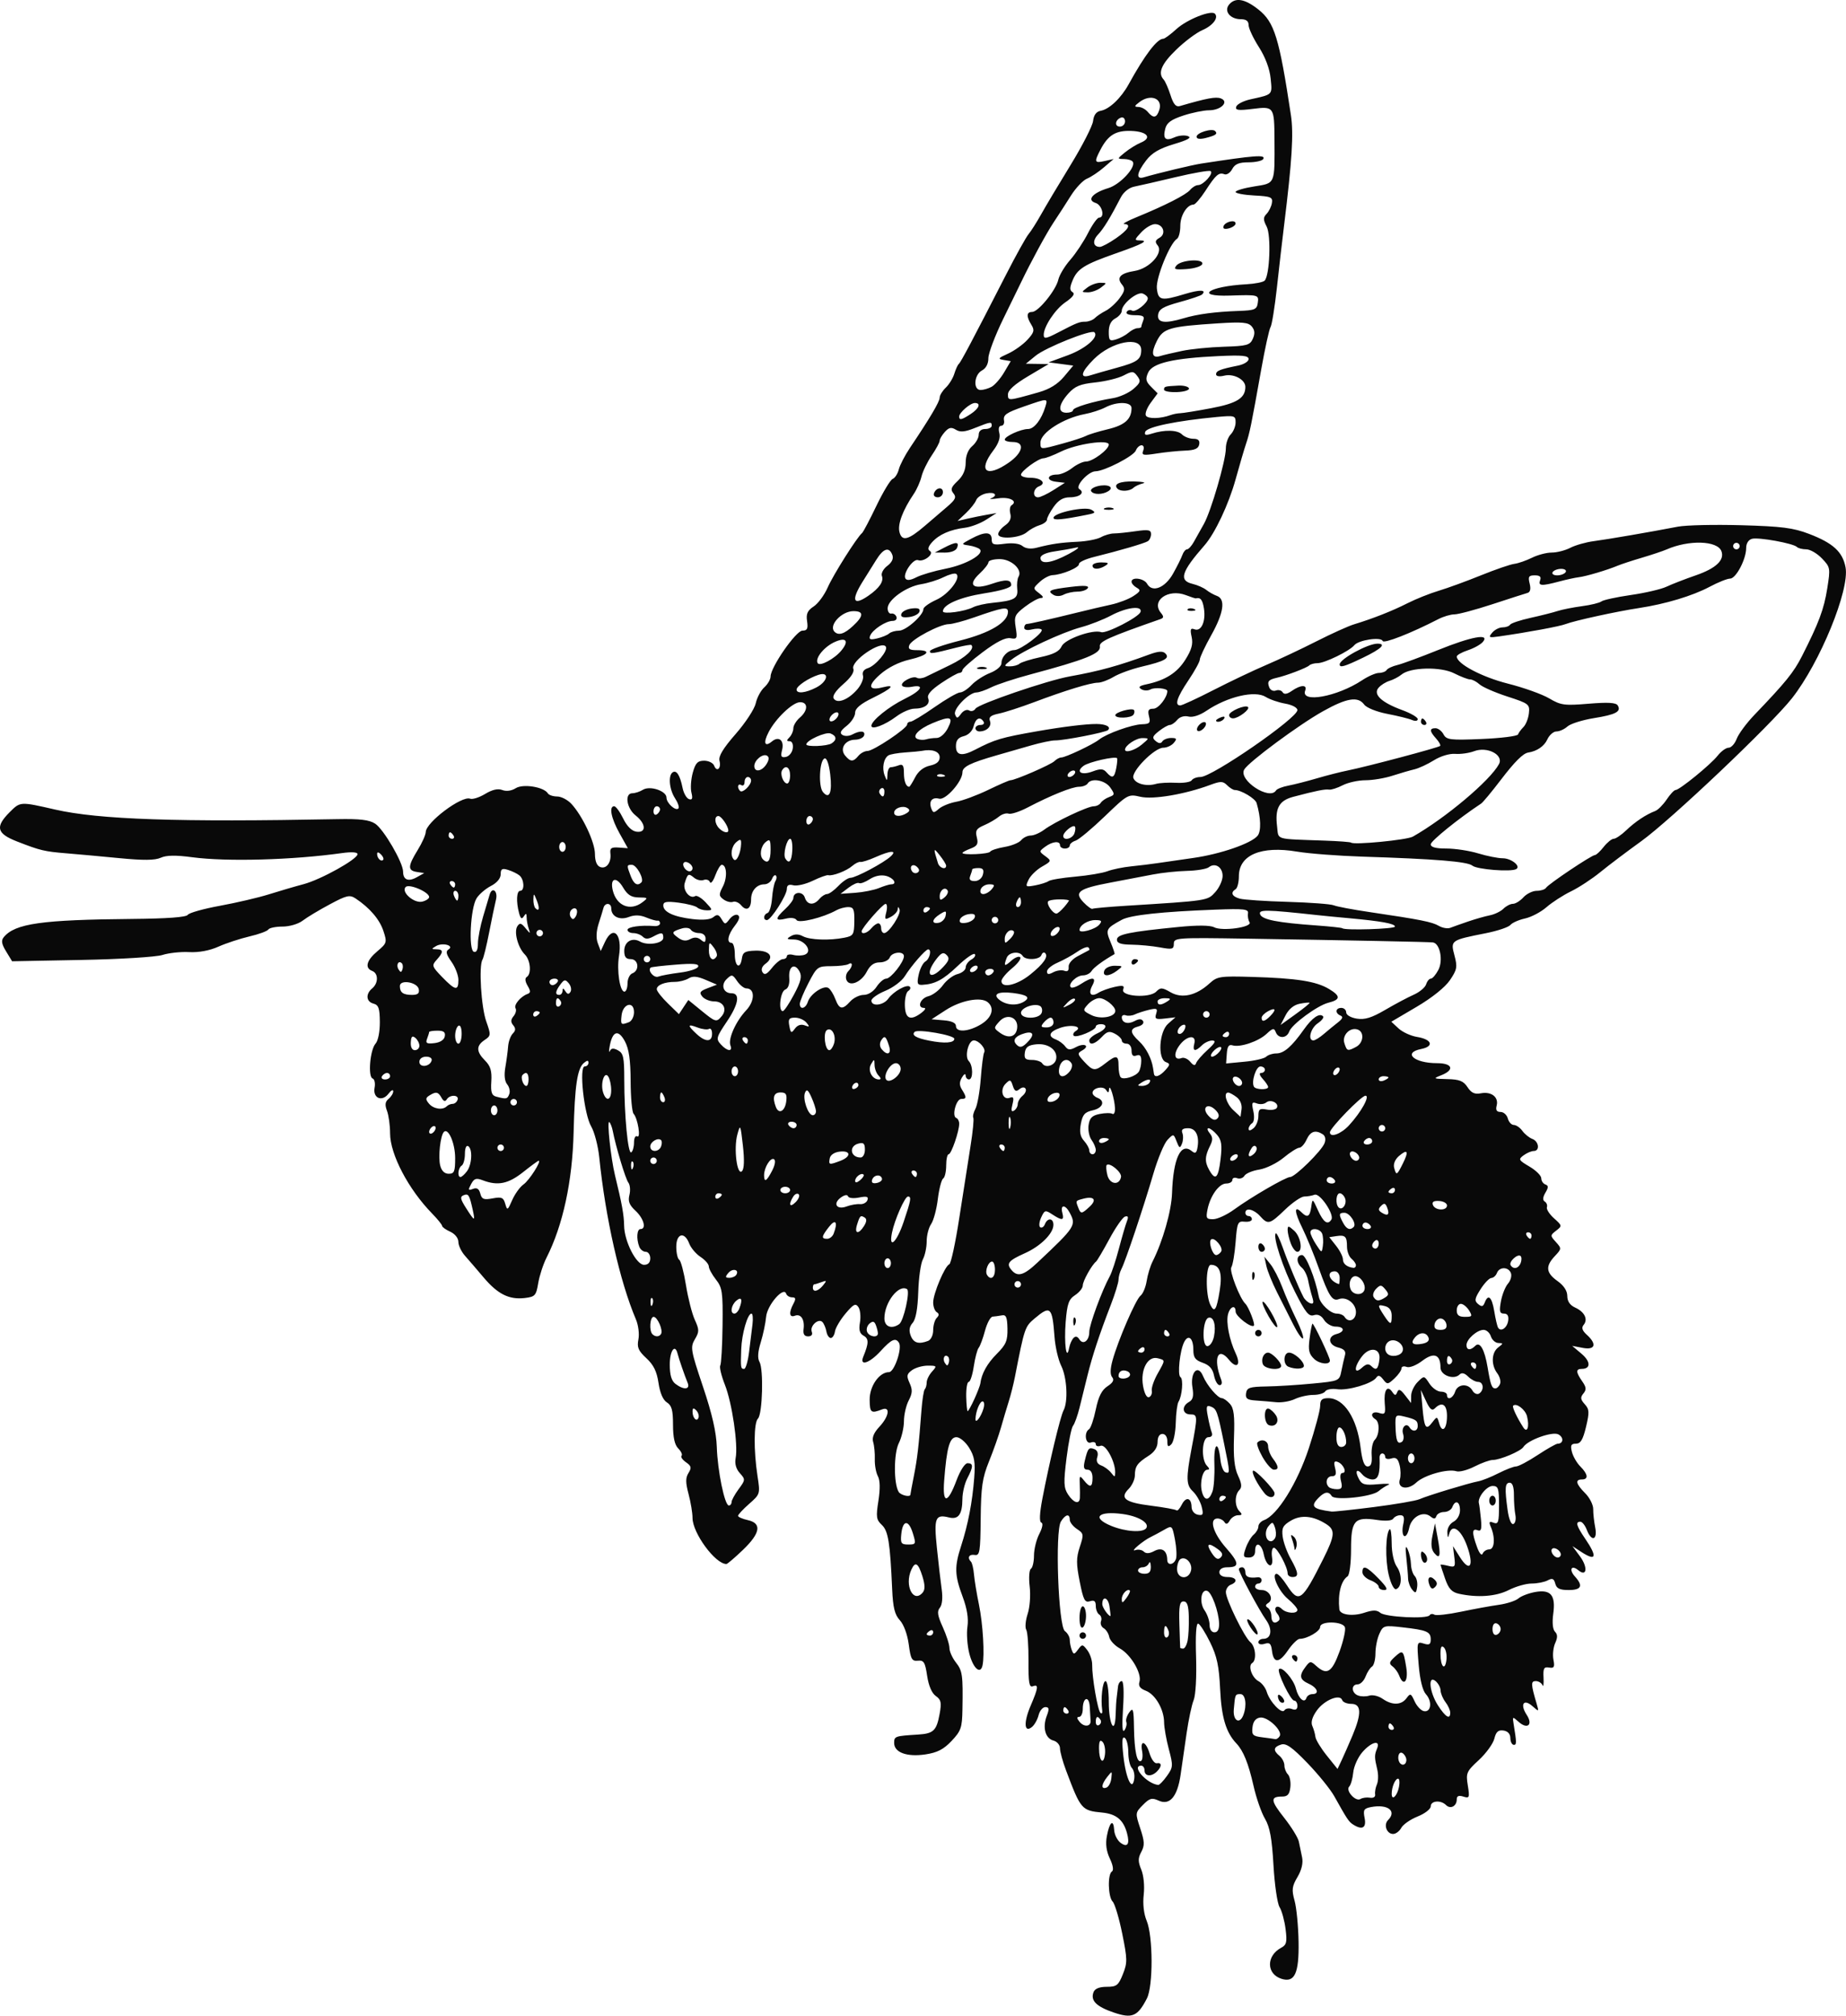 <?xml version="1.0" encoding="UTF-8"?>
<svg version="1.0" viewBox="0 0 567.66 619.78" xmlns="http://www.w3.org/2000/svg">
<path d="m342.47 618.81c-5.37-1.84-7.19-3.67-6.2-6.26 0.41-1.07 1.8-1.64 4.05-1.64 3.04 0 3.6-0.43 4.97-3.87 1.42-3.53 1.4-4.62-0.2-12.5-0.96-4.75-2.28-9.18-2.94-9.83-1.42-1.43-1.6-8.43-0.22-9.27 0.58-0.36 0.33-1.93-0.64-3.95-1.08-2.27-1.38-4.51-0.92-6.93 0.82-4.38 2.03-5.38 2.25-1.85 0.08 1.43 0.98 3.2 1.98 3.93 2.13 1.56 2.88 0.38 1.95-3.02-1.11-4.07-3.31-5.87-7.65-6.29-6.27-0.6-6.57-0.95-11.06-12.9-1.04-2.74-1.88-5.82-1.88-6.84 0-1.03-0.9-2.1-2.01-2.39-2.51-0.65-3.42-4.01-2.07-7.57 0.83-2.18 0.74-2.72-0.43-2.72-0.8 0-1.73 1.11-2.07 2.46-0.34 1.36-1.24 2.98-2.01 3.62-2.43 2.01-2.66-1.32-0.45-6.48 2.4-5.6 2.52-6.72 0.67-6.01-1.1 0.43-1.37-1.13-1.32-7.82 0.03-4.6-0.28-8.91-0.7-9.58-0.41-0.67-0.21-2.85 0.44-4.84 0.67-2.04 0.95-5.74 0.62-8.46-0.31-2.65-0.14-5.09 0.38-5.42 0.52-0.32 0.95-2.15 0.95-4.07s0.73-4.91 1.63-6.65c0.98-1.89 1.23-3.29 0.63-3.49-0.66-0.22-0.55-2.75 0.31-7.29 2.11-11.04 5.52-25.31 6.52-27.2 1.45-2.76 1.06-10.16-0.73-13.74-0.9-1.81-1.83-5.82-2.05-8.91-0.69-9.22-1.24-9.73-6.13-5.61-2.98 2.51-3.1 2.86-6.05 17.99-0.43 2.2-1.28 5.58-1.89 7.5-0.61 1.93-1.68 5.53-2.38 8-0.7 2.48-2.37 7.2-3.71 10.5-2.04 5.06-2.44 7.81-2.54 17.5-0.1 10.37-0.28 11.48-1.86 11.21-1.73-0.29-2.35 0.87-1.12 2.09 0.35 0.35 0.76 2.11 0.92 3.92s0.85 5.98 1.53 9.28c1.23 5.99 1.79 15.5 1.09 18.69-0.64 2.93-2.93 0.84-4.08-3.75-0.61-2.43-0.86-6.11-0.55-8.18 0.37-2.51-0.12-5.57-1.49-9.24-2.47-6.61-2.54-9.18-0.45-15.61 2.1-6.45 3.46-13.52 4.02-20.91 0.37-4.82 0.06-6.63-1.57-9.25-1.12-1.8-2.86-3.25-3.9-3.25-2.09 0-2.98 3.15-3.77 13.35-0.57 7.31 1.06 7.25 3.82-0.14 1.1-2.94 2.56-5.21 3.37-5.21 1.82 0 1.8 1.06-0.06 4.64-0.83 1.58-1.51 4.44-1.52 6.36-0.03 4.76-1.24 6.41-4.14 5.68-4.2-1.05-4.66 0.11-3.71 9.32 0.48 4.68 1.15 10.43 1.48 12.77 0.37 2.64 0.15 4.81-0.57 5.68-0.91 1.09-0.71 2.41 0.89 5.92 1.13 2.49 2.06 5.39 2.06 6.45 0 1.05 0.89 3.04 1.97 4.43 2.04 2.58 2.22 3.86 2.03 14.49-0.09 5.58-0.44 6.59-3.33 9.65-2.45 2.6-4.39 3.6-8.03 4.15-5.71 0.85-9.64-0.58-9.64-3.51 0-2.07 0.23-2.15 7.35-2.59 4.76-0.3 5.69-1.19 6.64-6.39 0.63-3.45 0.44-4.33-1.19-5.47-1.22-0.86-2.2-3.15-2.66-6.22-0.62-4.16-1.02-4.82-2.84-4.63-1.84 0.19-2.21-0.46-2.81-5-0.41-3.08-1.54-6.14-2.74-7.44-1.57-1.71-2.11-3.87-2.36-9.5-0.64-14.43-1.21-17.97-3.19-19.82-1.69-1.57-1.82-2.47-1.04-7.41 0.57-3.69 0.52-6.29-0.17-7.58-0.58-1.08-1-3.43-0.94-5.22s-0.16-4.16-0.5-5.26c-0.42-1.35 0.19-2.86 1.91-4.7 2.99-3.19 3.46-6.37 0.79-5.33-3.36 1.31-3.75 1.01-3.78-2.97-0.04-4.21 2.96-8.5 5.95-8.5 1.62 0 4.11-7.32 3.07-9.02-1.04-1.67-2.33-1.09-5.63 2.52-3.41 3.76-6.61 4.8-5.35 1.75 1.71-4.16 1.74-5.53 0.11-6.44-1.24-0.69-1.54-1.78-1.13-4.12 0.3-1.75 0.09-3.86-0.48-4.69-0.87-1.25-1.51-0.93-3.97 2-1.62 1.93-3.08 4.4-3.24 5.5-0.17 1.1-0.74 2-1.29 2-0.54 0-1.15-0.9-1.34-2-0.2-1.1-0.75-2.4-1.22-2.9-1.22-1.28-3.96 1.22-3.28 2.98 0.34 0.88-0.09 1.42-1.13 1.42-1.16 0-1.59-0.69-1.39-2.25 0.38-2.94-0.84-4.8-2.68-4.09-1.72 0.65-1.91-0.97-0.43-3.72 0.8-1.5 0.7-1.94-0.42-1.94-0.8 0-1.62-0.5-1.83-1.13-0.78-2.33-5.85 3.54-6.16 7.13-0.17 1.93-0.92 5.46-1.65 7.84-0.9 2.9-1.03 4.89-0.39 6 1.3 2.26 0.93 16.05-0.47 17.44-1.29 1.3-1.35 9.75-0.13 17.72 0.84 5.44 0.8 5.54-2.57 8.5-1.88 1.65-3.42 3.31-3.42 3.68 0 0.36 1.35 0.96 3 1.32 4.38 0.97 3.88 4.01-1.52 9.18-2.48 2.38-4.76 4.32-5.06 4.32-3.42 0-10.42-9.53-10.42-14.18 0-1.53-0.55-4.83-1.22-7.34-0.94-3.54-0.95-4.98-0.02-6.47 1-1.6 0.88-2.15-0.77-3.3-1.09-0.76-1.7-1.66-1.36-2 0.33-0.33-0.12-1.34-1.01-2.23-1.11-1.11-1.62-3.4-1.62-7.31 0-4.48-0.4-5.93-1.88-6.86-1.19-0.74-2.13-2.92-2.58-5.99-0.52-3.53-1.51-5.56-3.74-7.61-2.48-2.3-2.92-3.34-2.44-5.77 0.33-1.65-0.01-4.4-0.78-6.2-4.92-11.56-9.36-31.19-11.25-49.71-0.36-3.56-1.49-7.87-2.49-9.58-2.21-3.74-3.79-18.45-1.99-18.45 0.63 0 1.15-0.5 1.15-1.12 0-0.81-0.38-0.8-1.4 0.04-2.03 1.69-2.82 7-3.16 21.24-0.36 15.14-3.28 28.68-8.33 38.64-1.03 2.04-2.18 5.57-2.56 7.85-0.64 3.82-0.97 4.18-4.14 4.56-4.81 0.56-8.3-1.18-12.63-6.3-2.04-2.42-4.63-5.43-5.75-6.69s-2.03-3.18-2.03-4.27c0-1.15-1.05-2.47-2.5-3.13-1.38-0.62-2.5-1.43-2.5-1.79 0-0.35-1.37-2.04-3.04-3.76-7.31-7.47-12.96-18.24-12.96-24.7 0-2.44-0.43-5.55-0.95-6.92-0.7-1.85-0.57-2.8 0.5-3.69 0.8-0.66 1.44-1.71 1.42-2.33s-0.67-0.28-1.45 0.75c-2 2.63-4.9 1.37-4.28-1.85 0.26-1.35-0.02-2.62-0.61-2.82-1.49-0.49-0.79-8.84 0.9-10.72 0.79-0.88 1.34-3.69 1.32-6.66-0.03-4.2-0.39-5.23-1.95-5.64-2.28-0.6-2.48-2.96-0.4-4.69 1.93-1.6 1.93-4.62 0-5.36-2.37-0.91-1.76-3.24 1.58-6.05 2.95-2.48 3.02-2.74 1.86-6.26-1.17-3.54-4.19-7.07-8.51-9.95-1.85-1.22-2.73-1.03-8 1.8-3.263 1.74-7.003 3.99-8.315 5-1.347 1.03-4.041 1.82-6.191 1.82-2.093 0-4.056 0.41-4.362 0.9-0.306 0.5-2.92 1.46-5.809 2.13-2.889 0.68-7.188 2.09-9.552 3.15-2.703 1.21-6.045 1.83-9 1.67-2.586-0.14-6.276 0.26-8.201 0.88-1.942 0.62-13.009 1.31-24.866 1.53l-21.365 0.41-1.843-3.03c-1.406-2.31-1.574-3.35-0.707-4.4 3.477-4.19 11.66-5.34 39.569-5.59 10.711-0.1 16.531-0.53 17-1.26 0.392-0.61 4.863-1.87 9.934-2.79 5.072-0.93 11.822-2.51 15-3.51 3.179-1 7.975-2.41 10.66-3.12 5.369-1.43 16.619-7.69 16.619-9.25 0-0.6-1.85-0.73-4.75-0.32-15.267 2.14-35.425 2.7-46.038 1.29-5.159-0.69-8.006-0.64-9.746 0.15-1.768 0.8-5.336 0.84-12.712 0.12-5.64-0.55-12.946-1.21-16.236-1.48-6.844-0.56-8.065-0.85-15.268-3.66-6.245-2.44-6.744-4.48-2.204-9.02 3.259-3.25 3.159-3.25 13.954-0.78 13.475 3.08 37.794 3.9 86.76 2.95 6.96-0.14 9.86 0.21 11.65 1.39 2.63 1.72 8.59 11.96 8.59 14.76 0 2.53 1.61 3.17 4.23 1.7l2.27-1.27-2.25-0.34c-2.87-0.44-2.83-1.75 0.22-6.71 1.36-2.2 2.48-4.71 2.5-5.58 0.06-2.97 11.05-11.23 13.64-10.24 0.73 0.29 2.81-0.37 4.61-1.46 2.2-1.33 3.94-1.73 5.28-1.21 1.23 0.48 2.83 0.27 4.14-0.56 2.26-1.42 8.66-0.39 9.88 1.59 0.33 0.53 1.62 0.96 2.86 0.96 1.25 0 3.21 1.02 4.36 2.25 3.44 3.72 7.26 11.83 7.26 15.44 0 2.17 0.57 3.6 1.6 3.99 1.9 0.73 3.49-1.38 3.15-4.18-0.2-1.62 0.28-1.96 2.56-1.8l2.8 0.2-2.55-4.58c-2.59-4.63-3.32-8.32-1.64-8.32 0.5 0 1.74 1.69 2.75 3.75 1.17 2.41 2.64 3.87 4.08 4.07 3.11 0.45 2.96-2.47-0.25-4.99-2.79-2.2-3.46-6.83-0.99-6.83 0.84 0 2.3-0.48 3.25-1.07 2.17-1.34 7.24 0.36 7.24 2.43 0 1.67 2.79 4.19 3.66 3.32 0.34-0.34-0.13-1.74-1.02-3.11-1.8-2.73-2.18-7.11-0.71-8.02 1.18-0.73 2.22 0.93 3.01 4.79 0.33 1.66 1.23 3.22 1.98 3.47 1 0.34 1.2-0.19 0.75-1.99-0.34-1.34-0.15-4.1 0.41-6.13 0.82-2.98 1.49-3.69 3.5-3.69 1.36 0 2.74 0.68 3.06 1.5 0.82 2.15 2.27 0.88 1.66-1.47-0.37-1.39 1.09-3.81 4.97-8.25 3.02-3.45 5.79-7.69 6.17-9.42 0.37-1.73 1.55-3.94 2.62-4.91 1.07-0.96 1.94-2.47 1.95-3.35 0.02-2.88 7.81-14.1 9.79-14.1 1.48 0 1.77-0.59 1.43-2.91-0.34-2.26 0.12-3.27 2.03-4.52 1.35-0.88 3.29-3.51 4.31-5.84 1.69-3.87 9.06-15.54 10.56-16.73 0.35-0.27 2.33-4.02 4.4-8.33s4.33-8.06 5.02-8.32c0.7-0.27 1.54-1.58 1.88-2.91 0.33-1.34 1.89-4.34 3.46-6.68 6.15-9.15 9.11-14.15 9.11-15.39 0-0.71 0.84-2.09 1.88-3.08 1.03-0.98 2.21-2.91 2.63-4.29 0.42-1.37 1.04-2.72 1.37-3 0.62-0.51 4.13-7.13 14.51-27.405 3.07-6 6.2-11.625 6.94-12.5 0.74-0.874 2.48-3.615 3.87-6.09 1.38-2.475 5.47-9.328 9.09-15.228 3.61-5.9 6.72-11.971 6.89-13.491 0.21-1.834 0.99-2.885 2.32-3.122 2.67-0.48 6.26-3.875 8.62-8.159 5-9.077 8.75-14 10.66-14 0.42 0 2.24-1.336 4.02-2.968 3.23-2.947 10.65-5.918 11.83-4.736 1.23 1.234-0.62 3.673-3.84 5.05-1.81 0.775-5.43 3.482-8.04 6.015-4.58 4.435-5.73 7.179-3.87 9.189 0.48 0.522 1.43 2.677 2.11 4.788 0.89 2.805 1.67 3.711 2.87 3.362 8.34-2.426 11.08-2.937 12.6-2.355 2.66 1.023 0.04 3.655-3.64 3.655-1.62 0-5.17 0.728-7.89 1.618-3.73 1.219-5.1 2.219-5.56 4.047-0.79 3.129 0.07 3.911 2.88 2.64 1.24-0.561 3.07-0.729 4.07-0.374 1.31 0.462 0.08 1.169-4.29 2.478-4.5 1.348-6.76 2.683-8.57 5.055-2.89 3.793-3.18 5.883-0.71 5.156 4.41-1.297 14.85-3.8 17.65-4.23 16.67-2.564 19.97-2.805 19.1-1.39-0.34 0.55-2.38 1-4.52 1-2.93 0-4.19 0.518-5.02 2.077-0.61 1.143-1.68 1.86-2.38 1.593-1.73-0.663-2.65 0.14-5.85 5.08-1.52 2.337-3.17 4.25-3.67 4.25-1.99 0-4.06 3.318-4.06 6.512 0 1.853-0.46 3.654-1.02 4.002-2.19 1.352-6.52 12.018-6.19 15.236 0.39 3.756 1.34 3.948 8.62 1.737 4.59-1.39 6.77-1.331 5.29 0.145-0.35 0.347-3.46 1.403-6.92 2.347-5 1.364-6.35 2.155-6.6 3.868-0.37 2.495 2.05 2.837 7.83 1.104 4.26-1.28 9.71-2.004 16.99-2.259 4.87-0.17 5.54-0.449 5.82-2.442 0.36-2.533 0.24-2.565-8.57-2.274-11.18 0.369-6.55-2.851 5-3.474 2.7-0.146 5.27-0.656 5.7-1.134 1.56-1.714 2.01-13.897 0.61-16.593-1.1-2.119-1.11-2.809-0.03-3.923 0.72-0.744 1.46-2.252 1.64-3.352 0.29-1.779-0.31-2.033-5.42-2.3-3.16-0.165-5.75-0.655-5.75-1.088 0-0.434 2.59-1.199 5.75-1.7 6.51-1.033 6.29-0.517 6.21-14.412-0.06-10.093-0.16-10.244-6.67-9.43-4.48 0.559-5.46 0.428-5.09-0.689 0.25-0.76 2.22-1.772 4.38-2.249 6.96-1.54 6.71-1.284 6.2-6.399-0.29-2.984-1.63-6.561-3.62-9.679-1.74-2.72-3.16-5.758-3.16-6.75 0-1.233-0.75-1.804-2.38-1.804-3.28 0-5.29-2.491-3.62-4.5 1.9-2.295 4.83-1.804 9.02 1.514 4.93 3.91 6.39 8.636 9.99 32.458 0.87 5.737 0.36 13.929-2.11 34.029-0.55 4.4-1.53 12.95-2.19 19-0.67 6.05-1.55 11.52-1.96 12.155-0.41 0.64-1.7 6.49-2.86 13-3.06 17.18-3.54 19.52-4.66 22.84-0.56 1.65-2.01 6.6-3.23 11-2.12 7.66-6.33 16.59-9.56 20.27-7.14 8.15-7.97 10.83-3.69 11.85 1.51 0.36 3.42 1.2 4.25 1.87 0.82 0.66 2.29 1.49 3.25 1.83 2.73 0.97 2.12 5.2-1.75 12.12-1.93 3.44-3.5 6.79-3.5 7.45s-1.58 3.53-3.5 6.39c-3.53 5.24-4.33 7.72-2.51 7.72 0.55 0 5.16-2.13 10.26-4.75 5.1-2.61 12.41-6.09 16.26-7.73 3.84-1.64 10.76-4.9 15.37-7.24 4.6-2.34 9.78-4.68 11.5-5.2 5.86-1.79 11.76-4.11 16.44-6.48 2.58-1.31 6.93-3.05 9.68-3.87 2.75-0.83 8.6-2.96 13-4.75 4.4-1.78 9-3.36 10.21-3.51 1.22-0.16 3.65-1 5.41-1.87 1.75-0.88 4.49-1.6 6.08-1.6 1.6 0 4.18-0.66 5.74-1.47 1.57-0.81 4.81-1.73 7.2-2.04 4.39-0.58 17.53-2.84 25.84-4.45 2.47-0.48 11.24-0.68 19.5-0.45 12.5 0.35 16 0.8 20.88 2.67 7.39 2.83 10.32 5.53 11.21 10.29 1.3 6.92-7.86 29.3-16.48 40.25-6.45 8.19-37.3 37.45-46.4 43.99-4.36 3.14-10.02 7.41-12.56 9.49-2.55 2.08-6.61 4.74-9.03 5.91-2.42 1.18-5.79 3.36-7.5 4.85-1.7 1.49-4.67 3.05-6.59 3.47-1.91 0.42-3.94 1.31-4.5 1.99-0.55 0.68-3.94 1.82-7.51 2.53-10.89 2.16-10.93 2.19-9.7 6.82 0.95 3.56 0.81 4.38-1.37 7.6-1.48 2.2-5.48 5.41-10.23 8.21l-7.81 4.6 2.21 2.05c1.21 1.13 3.79 2.32 5.72 2.63 4.57 0.74 5.3 2.89 1.27 3.7-5.79 1.15-2.22 4.36 4.84 4.36 4.79 0 5.52 2.05 1.32 3.71-2.61 1.03-2.51 1.09 1.88 1.19 3.71 0.08 4.95 0.58 6.19 2.48 1.17 1.78 2.2 2.25 4.13 1.88 3.2-0.61 5.51 1.19 4.83 3.78-0.36 1.39-0.01 1.96 1.2 1.96 0.94 0 1.94 0.9 2.23 2s1.12 2 1.85 2 1.91 0.82 2.63 1.82 2.1 2.11 3.06 2.47c2.03 0.76 2.38 3.71 0.44 3.71-0.72 0-2.12 0.6-3.12 1.33-1.69 1.24-1.56 1.48 1.81 3.47 1.99 1.17 3.62 2.79 3.62 3.59s0.56 1.65 1.25 1.9c0.99 0.36 1 0.88 0.02 2.54-0.82 1.4-0.89 2.29-0.2 2.72 0.57 0.35 0.87 1.14 0.66 1.75-0.2 0.61 0.79 2.15 2.2 3.41 2.5 2.24 2.52 2.34 0.65 3.78-1.86 1.44-1.87 1.54-0.08 3.51 1.78 1.97 1.77 2.09-0.34 4.33-2.94 3.13-2.72 5.14 0.84 7.67 1.94 1.38 3 3.01 3 4.59 0 1.64 0.82 2.83 2.44 3.57 2.89 1.32 4 3.61 2.58 5.32-0.72 0.86-0.43 1.75 0.98 3.03 3.18 2.88 2.6 4.77-1.25 4.03l-3.25-0.62 2.88 2.43c2.84 2.4 2.87 4.65 0.06 4.65-1.86 0-1.82 1.02 0.15 3.83 1.26 1.8 1.34 2.56 0.36 3.74s-0.9 1.83 0.41 3.28c1.42 1.57 1.47 2.46 0.4 6.98-0.94 3.95-1.68 5.17-3.11 5.17-1.5 0-1.74 0.5-1.23 2.53 0.35 1.39 1.52 3.41 2.61 4.5 2.35 2.35 2.54 3.97 0.47 3.97-2.17 0-1.85 1.38 1 4.23 1.38 1.38 2.49 3.58 2.47 4.89s0.26 3.85 0.61 5.63c0.78 3.94-1.16 4.5-2.58 0.75-0.52-1.37-1.41-2.5-1.98-2.5-1.58 0-1.24 1.22 1.48 5.22 3.84 5.65 3.4 7.07-1.25 4.03l-2.67-1.75 2.33 3.16c2.48 3.36 2.1 6.43-0.52 4.25-2.13-1.76-2.98-0.21-1.05 1.92 2.61 2.88 2.01 4.17-1.93 4.17-2.74 0-3.72-0.47-4.11-1.97-0.41-1.56-0.9-1.77-2.34-1-1.01 0.54-3.23 0.97-4.93 0.97-1.71 0-4.87 0.9-7.03 2-3.9 1.99-9.6 2.41-15.35 1.14-2.19-0.49-3.16-1.55-4.23-4.64-0.76-2.2-1.4-4.12-1.4-4.26-0.01-0.15 1.03-0.01 2.32 0.31 2.15 0.54 2.3 0.33 1.91-2.73l-0.41-3.32 2.14 3.39c3.06 4.82 4.41 2.74 2.2-3.41-1.82-5.1-4.64-7.04-5.48-3.78-0.38 1.45-0.49 1.37-0.58-0.41-0.07-1.28 0.73-2.67 1.88-3.29 1.17-0.62 2-2.09 2-3.53 0-2.72-1.46-3.32-2.36-0.97-0.32 0.83-1.45 1.5-2.53 1.5-1.07 0-2.13 0.57-2.36 1.25-0.32 0.95-0.77 0.98-1.84 0.12-2.27-1.83-5.86 0.14-6.55 3.59-0.33 1.66-1.03 2.75-1.54 2.43-0.52-0.32-0.65-1.88-0.3-3.48 0.49-2.21 0.28-2.91-0.88-2.91-0.84 0-1.81 0.48-2.17 1.05-0.39 0.64-2.33 0.8-4.97 0.4-6.97-1.04-8 0.12-8 9.02 0 4.3-0.47 7.91-1.07 8.32-2.02 1.35-3.04 5.43-2.53 10.15 0.18 1.69 4.08 2.23 7.65 1.05 2.7-0.89 3.86-0.89 4.96 0.02 1.6 1.33 14.4 1.96 15.15 0.74 0.26-0.43 0.92-0.51 1.46-0.17 0.54 0.33 4.22-0.08 8.18-0.91s9.21-1.79 11.67-2.13c2.46-0.35 5.16-1.23 6-1.96s3.16-1.61 5.14-1.97c4.84-0.86 6.36 0.98 5.56 6.75-0.36 2.66-0.15 4.76 0.54 5.46 0.82 0.82 0.84 1.78 0.07 3.48-0.59 1.29-0.84 3.58-0.55 5.1 0.44 2.28 0.21 2.7-1.35 2.43-1.57-0.27-1.85 0.25-1.69 3.17 0.1 1.93-0.05 2.94-0.33 2.25-0.29-0.68-1.22-1.25-2.06-1.25-1.55 0-1.51 0.95 0.28 7 0.72 2.46 0.7 2.47-1.32 0.69-2.69-2.37-3.87-0.55-1.75 2.69 2.02 3.08 0.21 4.59-2.53 2.11-1.81-1.64-1.87-1.61-1.5 0.65 0.96 5.83 0.96 6.55 0.02 6.46-0.55-0.05-1.01-1-1.02-2.1-0.01-1.26-0.79-2.11-2.12-2.3-1.6-0.23-2.28 0.38-2.8 2.5-0.38 1.54-2.52 4.49-4.75 6.56-3.82 3.52-4.03 4-3.41 7.82 0.6 3.77 0.49 4.03-1.38 3.43-1.42-0.45-2.02-0.19-2.02 0.87 0 2.07-1.93 3.09-3.29 1.74-1.62-1.62-4.71-1.36-4.71 0.39 0 0.83-1.81 2.24-4.03 3.12-2.22 0.89-4.48 2.46-5.03 3.5-0.56 1.03-1.68 1.87-2.51 1.87-1.97 0-3-2.82-1.56-4.26 2.79-2.79-0.08-4.99-5.22-4.01-2.22 0.43-2.48 0.87-1.98 3.38 0.6 3.01-0.73 3.78-3.51 2.01-1.35-0.85-1.84-1.58-5.83-8.73-1.2-2.14-4.91-6.73-8.26-10.2-4.72-4.88-6.54-6.17-8.08-5.68-2.38 0.75-2.52 1.81-0.49 3.49 0.82 0.69 1.5 2 1.5 2.93 0 0.92 0.49 2.16 1.08 2.75 0.59 0.6 0.93 2.37 0.75 3.95-0.25 2.18-0.85 2.87-2.49 2.87-3.74 0-3.63 1.2 0.58 6.52 2.25 2.85 4.28 6.15 4.52 7.33 0.24 1.19 0.69 3.36 1 4.84 0.37 1.73-0.14 3.88-1.41 6.04-1.7 2.88-1.83 3.93-0.9 7.3 0.6 2.17 1.15 7.87 1.23 12.67 0.16 9.69-1.2 12.62-5.25 11.34-4.67-1.48-4.74-7.06-0.11-9.54 1.66-0.89 1.87-1.74 1.36-5.77-0.33-2.6-1.16-5.63-1.85-6.74s-1.53-6.92-1.87-12.91c-0.48-8.26-1.11-11.71-2.62-14.27-1.1-1.85-2.68-6.39-3.51-10.09-1.59-6.99-3.12-10.77-5.28-13.06-3.19-3.36-4.58-8.01-4.99-16.66-0.34-7.14-0.97-10.12-3.08-14.42-1.46-2.98-3.11-5.57-3.66-5.75-0.64-0.21-0.88 3.5-0.66 10.26 0.19 6.09-0.12 11.71-0.74 13.25-0.6 1.46-1.57 6.04-2.17 10.16-0.59 4.13-1.42 9.86-1.84 12.74-0.97 6.77-3.33 9.57-6.73 8.02-2.1-0.96-2.8-0.77-4.86 1.31-2.38 2.4-2.39 2.5-0.82 7.24 1.33 4 1.38 5.22 0.32 7.2-1.04 1.94-1.04 2.98-0.01 5.46 0.73 1.78 1.05 5.01 0.75 7.69-0.33 2.86 0.02 5.91 0.9 8.02 1.98 4.76 2.03 20.12 0.07 23.91-2.86 5.54-4.52 6.24-10.2 4.31zm78.8-66.05c1.06 0.18 1.72-0.25 1.59-1.02-0.12-0.73 0.13-2.12 0.56-3.09 0.42-0.97 0.47-3 0.11-4.5-0.9-3.79-0.91-4.49-0.08-6.49 1.17-2.81-1.73-2.11-4.52 1.11-1.36 1.56-2.62 4.38-2.8 6.25s-0.74 3.82-1.24 4.33c-1.19 1.24 1.98 4.74 3.45 3.82 0.62-0.39 1.93-0.57 2.93-0.41zm8.93-3.33c0.27-1.38 0.14-2.52-0.27-2.52-0.89 0-1.97 2.55-1.97 4.65 0 2.3 1.7 0.68 2.24-2.13zm-88.46-2.59c0.27-2.35 0.23-2.36-1.25-0.48-1.85 2.35-1.98 3.87-0.28 3.31 0.69-0.23 1.38-1.5 1.53-2.83zm6.3-3.24c-0.59-0.6-1.08-2.77-1.08-4.83 0-2.05-0.5-4.05-1.11-4.43-0.8-0.49-0.91 1.11-0.39 5.7 0.79 6.95 2.74 11 3.33 6.92 0.19-1.25-0.15-2.76-0.75-3.36zm10.8 2.48c1.91-2.67 1.94-3.16 0.58-8.25-0.79-2.98-1.44-6.68-1.45-8.21-0.02-4.01-2.69-8.63-5.63-9.75-1.78-0.68-2.35-1.47-1.95-2.73 0.8-2.54-2.64-8.4-6.04-10.28-1.59-0.89-3.05-2.47-3.25-3.53-0.2-1.05-0.97-2.26-1.71-2.69s-1.11-1.4-0.82-2.15c0.29-0.76 0.05-1.67-0.54-2.03-0.59-0.37-1.07-1.57-1.07-2.67 0-1.49-0.47-1.86-1.81-1.43-1.56 0.49-2.01-0.39-3.13-6.03-1.09-5.49-1.09-7.3 0.02-10.67 1.27-3.82 1.22-4.14-0.87-5.52-1.22-0.81-2.21-2.09-2.21-2.85 0-1.97-1.32-1.7-2.72 0.55-1.86 2.97-0.8 32.19 1.22 33.69 0.83 0.61 1.5 1.81 1.5 2.66 0 0.86 0.28 2.29 0.62 3.17 0.55 1.45 0.75 1.43 1.94-0.17 1.25-1.69 1.39-1.68 2.84 0.22 0.84 1.1 1.52 3.13 1.49 4.5-0.05 3.83 1.68 13.91 2.54 14.75 0.42 0.42 0.66 0.08 0.55-0.75-0.51-3.58 0.1-9 1.02-9 0.56 0 1 2.82 1 6.45 0 6.88 1.92 10.41 2.11 3.86 0.05-2.09 0.2-4.48 0.33-5.31 0.12-0.82 0.29-2.28 0.39-3.25 0.09-0.96 0.61-1.75 1.14-1.75 0.59 0 0.75 3.22 0.42 8.25-0.37 5.58-0.23 7.8 0.44 6.85 0.54-0.78 0.79-1.92 0.56-2.53-0.24-0.62 0.17-1.95 0.91-2.96 1.18-1.62 1.36-1.04 1.45 4.75 0.11 7.14 0.93 10.96 2.19 10.18 0.43-0.27 0.57-1.62 0.31-3.01-0.7-3.68 1.17-3.09 2.3 0.72 0.54 1.79 1.53 3.14 2.21 3 1.58-0.31 1.6 1 0.04 2.55-1.67 1.67-3.8 1.51-3.8-0.3 0-0.82-0.45-1.5-1-1.5-3.22 0 1.6 5.51 5.18 5.93 0.38 0.04 1.59-1.2 2.7-2.76zm-26.88-43.17c0-0.55 0.45-1 1-1s1 0.45 1 1-0.45 1-1 1-1-0.45-1-1zm0-5.44c0-1.95 0.45-3.56 1-3.56s1 1.33 1 2.95c0 1.61-0.45 3.21-1 3.55-0.6 0.37-1-0.82-1-2.94zm83.97 36.11c2.82-6.71 2.71-9.67-0.39-9.67-1.33 0-2.59-0.52-2.8-1.15-0.67-2.01-5.51-0.03-7.81 3.19-1.42 2-1.89 3.62-1.38 4.75 0.42 0.94 0.85 2.45 0.95 3.35 0.1 0.89 1.67 3.48 3.49 5.75l3.31 4.12 1.3-2.75c0.71-1.52 2.21-4.93 3.33-7.59zm16.38 6.8c-0.31-0.8-0.97-1.47-1.46-1.47-1.02 0-1.2 2.36-0.25 3.31 1.07 1.07 2.31-0.27 1.71-1.84zm-93.27-4.79c-0.77-0.77-1.08-0.21-1.08 1.96 0 3.95 1.4 5.36 1.83 1.84 0.18-1.5-0.16-3.2-0.75-3.8zm54.47-1.75c1-1.62-3.66-6.05-6.01-5.72-1.37 0.2-2.14 1.17-2.35 2.98-0.27 2.36 0.08 2.73 3 3.09 1.82 0.22 3.62 0.48 4 0.56 0.38 0.09 0.99-0.32 1.36-0.91zm34.95-2.93c-0.34-0.55-0.82-1-1.06-1s-0.44 0.45-0.44 1 0.48 1 1.06 1 0.78-0.45 0.44-1zm-93.1-1.83c-0.06-0.64-0.17-2.54-0.25-4.22-0.18-3.6-2.15-3.03-2.15 0.61 0 1.35-0.51 2.44-1.12 2.44-0.77 0-0.72 0.49 0.15 1.54 1.4 1.69 3.53 1.46 3.37-0.37zm3.06-0.23c-0.86-1.39-1.46-1.13-1.46 0.62 0 0.86 0.46 1.28 1.02 0.93 0.56-0.34 0.75-1.04 0.44-1.55zm43.93-1.52c1.14-2.96 0.66-6.42-0.89-6.42-1.64 0-1.66 0.05-2.06 4.75-0.28 3.45 1.82 4.64 2.95 1.67zm63.61-0.72c0-0.72-0.66-2.19-1.47-3.25-0.81-1.07-1.48-2.68-1.5-3.57-0.02-0.9-0.71-2.19-1.53-2.88-2.45-2.03-1.91 3.4 0.75 7.51 2.34 3.61 3.75 4.43 3.75 2.19zm-117.5-0.7c-0.34-0.55-0.82-1-1.06-1s-0.44 0.45-0.44 1 0.48 1 1.06 1 0.78-0.45 0.44-1zm68.83-0.42c1.13 0.43 1.67 0.12 1.67-0.97 0-0.88-0.44-1.61-0.98-1.61-1.12 0-5.41-8.93-4.66-9.69 0.93-0.93 4.47 3.16 5.17 5.95 0.77 3.07 2.64 4.75 3.24 2.92 0.22-0.65 1.03-1.18 1.81-1.18 2.29 0 1.63-1.94-1.08-3.18-2.84-1.29-3.06-2.49-0.98-5.23 1.36-1.8 1.56-1.82 3.29-0.25 3.27 2.95 4.79 2.01 7.14-4.41 1.21-3.34 1.96-6.71 1.66-7.5-0.72-1.88-7.61-1.96-7.61-0.09 0 1.33-3.99 3.66-6.3 3.67-0.66 0.01-2.28 1.6-3.6 3.53-2.73 4.02-4.45 4.05-4.92 0.09-0.26-2.17-0.71-2.59-2.25-2.1-1.08 0.34-1.93 0.14-1.93-0.46 0-0.58 0.69-1.07 1.53-1.07 2.48 0 2.89-2.93 0.82-5.82-2.09-2.93-8.35-14.59-8.35-15.57 0-0.33 0.45-0.61 1-0.61s1 0.68 1 1.5c0 1.45 1.12 1.92 3.75 1.58 0.69-0.09 1.25 0.31 1.25 0.88 0 0.58-0.45 1.04-1 1.04s-1 0.45-1 1 0.91 1 2.03 1c2.38 0 3.83 2.86 2.01 3.98-0.89 0.55-0.93 0.97-0.15 1.46 0.61 0.38 1.11 1.56 1.11 2.62 0 1.94 1.08 2.53 2.32 1.29 0.37-0.37 0.15-1.28-0.47-2.03-1.44-1.73-0.22-3.08 1.37-1.5 1.39 1.39 4.78 1.59 4.78 0.27 0-0.5-1.33-2.03-2.96-3.39-2.83-2.39-5.19-7.71-3.4-7.68 0.47 0 1.88 1.58 3.12 3.5 3.68 5.68 4.64 4.98 11.19-8.09 3.64-7.27 3.77-8.93 0.8-10.78-4.01-2.5-7.63-2.83-10.76-0.98-2.45 1.45-2.86 2.25-2.52 4.89 0.22 1.73 1.33 4.81 2.47 6.83 2.45 4.37 2.58 5.61 0.56 5.61-0.83 0-1.5-0.49-1.5-1.09 0-1.94-3.19-7.91-4.23-7.91-0.55 0-0.81 1.31-0.57 2.9 0.57 3.89-1.77 3.02-2.56-0.96-0.66-3.31-2.64-4.01-2.64-0.94 0 1.32-0.67 2-1.95 2-1.72 0-1.83-0.34-0.92-2.94 0.56-1.62 1.67-3.47 2.45-4.12s1.42-1.77 1.42-2.49 0.79-1.6 1.75-1.95c4.09-1.49 10.26-11.41 13.78-22.14 1.91-5.84 3.47-11.68 3.47-12.98 0-1.87 0.54-2.38 2.5-2.38 4.82 0 8.84 6.17 9.94 15.25 0.5 4.06 1.13 5.75 2.16 5.75 1.05 0 1.4-0.99 1.23-3.49-0.13-1.92 0.3-4.04 0.97-4.7 1.45-1.46 1.58-5.45 0.2-6.31-1.86-1.14-1.03-2.64 1.08-1.97 1.88 0.6 2.06 0.31 1.78-2.88-0.34-4.03 0.76-5.79 2.27-3.62 0.86 1.25 1.11 1.26 1.58 0.08 0.42-1.06 1.01-0.81 2.4 1l1.85 2.39 0.02-2.25c0.01-1.23 0.91-3.14 2.01-4.23 1.98-1.98 1.99-1.98 3.61 0.5 0.9 1.37 2.48 2.48 3.51 2.48 1.04 0 1.89 0.45 1.89 1 0 1.8 1.85 1.06 2.5-1 0.77-2.41 4.04-2.63 5.32-0.35 0.5 0.9 1.43 1.32 2.05 0.94 1.61-1 1.4-3.59-0.3-3.59-0.78 0-2.16-0.73-3.06-1.63-1.08-1.08-1.98-1.3-2.63-0.65-1.76 1.77-5.88 0.27-5.88-2.13 0-4.06-2.03-4.8-5.61-2.07-1.85 1.41-3.92 2.22-4.82 1.87-0.86-0.33-1.57-0.12-1.57 0.47s-0.97 1.97-2.16 3.08c-2.03 1.89-2.24 1.91-3.48 0.29-0.96-1.25-1.54-1.4-2.1-0.55-1.22 1.83-8.71 4.06-12.03 3.57-1.65-0.24-3.3 0.06-3.67 0.66s-2.02 1.09-3.67 1.09c-1.64 0-4.2 0.58-5.69 1.28-1.48 0.7-4.05 1.14-5.7 0.97s-4.48-0.41-6.29-0.53c-2.66-0.17-3.23-0.6-3-2.22 0.25-1.73 1.09-2.01 6.29-2.1 3.3-0.05 9.69-0.45 14.2-0.89 8.16-0.78 8.21-0.8 8.83-3.89 0.34-1.72 0.84-3.89 1.1-4.83 0.34-1.21-0.27-1.91-2.07-2.36-3.04-0.76-3.4-3.39-0.56-4.14 2.72-0.71 2.54-2.29-0.26-2.29-1.24 0-2.84-0.92-3.54-2.05-0.85-1.37-1.91-1.85-3.15-1.46-1.54 0.49-2.58-0.81-5.81-7.2-3.7-7.32-6.87-16.99-5.89-17.97 0.24-0.24 1.2 1.73 2.14 4.37 1.67 4.72 4.89 12.4 6.39 15.26 0.42 0.79 1.36 1.64 2.09 1.88 0.99 0.33 1.14-0.18 0.59-1.94-0.41-1.31-0.98-3.61-1.26-5.1-0.29-1.5-1.14-3.24-1.91-3.88-1.81-1.5-1.79-3.91 0.04-3.91 1.21 0 4.04 7.05 5.16 12.84 0.42 2.2 3.59 5.16 5.51 5.16 0.98 0 2.06 0.45 2.4 1 1.22 1.98 3.5 1.02 3.5-1.46 0-2.66-2.93-4.88-5.27-3.99-1.99 0.77-3.12-0.98-6.17-9.55-1.46-4.12-3.76-9.71-5.1-12.42-2.42-4.88-2.53-7.04-0.24-4.76 1.83 1.83 2.61 1.43 3.03-1.57 0.38-2.74 0.38-2.73 2.08 1 1.68 3.71 3.01 4.63 4.12 2.83 0.97-1.57-3.55-8.25-5.16-7.63-0.8 0.3-2.23 0.55-3.17 0.55s-3.59 1.8-5.88 4c-4.78 4.6-5.28 4.73-7.74 2-1.91-2.11-4.5-2.68-4.5-1 0 0.55 0.45 1 1 1s1 0.45 1 0.99c0 0.55-1.01 0.88-2.25 0.75-2.08-0.22-2.29 0.25-2.75 6.26-0.28 3.58-0.87 7.07-1.32 7.76-0.69 1.08 2.58 9.56 4.34 11.24 0.99 0.96 3.05 6.27 2.6 6.71-0.8 0.81-5.62-2.9-5.62-4.32 0-2.23-1.73-1.59-2.35 0.86-0.62 2.52 0.43 7.85 2.38 12.01 1.7 3.61 0.32 4.88-2.09 1.92-3.4-4.2-4.91-0.4-2.4 6.07 0.4 1.04 0.21 1.75-0.46 1.75-0.62 0-1.39-1.32-1.72-2.94-0.41-2.08-1.43-3.23-3.47-3.94-2.32-0.81-2.89-1.6-2.89-4 0-3.58-1.54-4.88-2.81-2.39-1.34 2.59-2.14 10.19-1.15 10.8 0.94 0.58 0.53 5.74-0.6 7.57-0.39 0.64-0.78 3.56-0.85 6.5s-0.68 5.9-1.36 6.58c-0.97 0.97-1.23 0.77-1.23-0.98 0-1.28-0.62-2.2-1.5-2.2-0.93 0-1.5 0.95-1.5 2.48 0 1.61-0.96 3.09-2.75 4.23-3.49 2.22-4.22 3.26-4.23 6.04-0.01 1.24-0.87 3.1-1.9 4.14-2.87 2.87-1.13 4.18 6.89 5.18 4.02 0.51 7.53 1.15 7.81 1.42 0.28 0.28 1-0.51 1.62-1.74 1.29-2.58 2.97-2.17 3.02 0.74 0.02 1.12 0.85 2.14 1.92 2.35 1.62 0.31 1.78-0.05 1.17-2.49-0.39-1.56-1.63-3.7-2.74-4.74-2.02-1.88-2.08-4.05-0.36-13.11 1.91-10.01 1.89-10.5-0.32-10.5-2.53 0-2.84-2.5-0.48-3.82 1.25-0.7 1.51-1.79 1.07-4.49-0.74-4.59 1.68-7.25 3.23-3.54 1.21 2.91 4.55 6.85 5.81 6.85 0.51 0 1.63 0.79 2.49 1.75 1.21 1.36 1.49 3.65 1.25 10.25-0.22 6.1 0.13 9.44 1.24 11.81 1.16 2.48 1.26 3.6 0.4 4.45-1.49 1.5-1.46 5.03 0.06 6.54 0.93 0.94 0.83 1.2-0.45 1.2-0.91 0-2.06 0.74-2.56 1.63-0.63 1.12-1.13 1.27-1.61 0.5-0.38-0.62-1.35-1.13-2.14-1.13-2.67 0-1.41 4.45 2.54 8.95 4.2 4.77 4.29 6.05 0.46 6.05-1.5 0-2.44 0.58-2.44 1.5 0 0.94 0.94 1.5 2.5 1.5 2.75 0 3.37 1.46 1 2.37-0.83 0.31-1.5 1.34-1.5 2.27 0 2.26 5.68 13.85 7.54 15.4 1.61 1.34 1.98 5.53 0.55 6.41-1.36 0.84-0.08 4.49 1.97 5.59 0.99 0.53 2.11 1.98 2.49 3.21 0.95 3.14 4.66 7.03 5.46 5.73 0.36-0.57 1.4-0.75 2.32-0.4zm-3.66-2.24c-0.37-0.37-0.67-1.13-0.67-1.7 0-0.63 0.47-0.57 1.18 0.15 0.65 0.65 0.95 1.41 0.67 1.7-0.28 0.28-0.82 0.21-1.18-0.15zm3.83-13.34c-0.34-0.55-0.14-1 0.44-1s1.06 0.45 1.06 1-0.2 1-0.44 1-0.72-0.45-1.06-1zm-12.89-9.46c-0.91-1.4-1.3-2.54-0.87-2.54 0.97 0 3.56 4.04 2.96 4.63-0.23 0.24-1.18-0.7-2.09-2.09zm13.51-24.2c-0.07-0.65-0.41-2-0.77-3-0.5-1.42-0.37-1.58 0.6-0.69 0.68 0.63 1.02 1.98 0.76 3s-0.53 1.33-0.59 0.69zm-9.24-17.11c-2.23-2.78-4.06-6.38-3.52-6.92 0.54-0.53 6.56 5.74 6.61 6.89 0.07 1.6-1.81 1.63-3.09 0.03zm-0.59-11.11c-1.21-2.13-1.93-4.15-1.58-4.49 1.28-1.28 3.29-0.56 3.29 1.18 0 1 0.66 2.69 1.47 3.75 1.82 2.41 1.9 3.45 0.28 3.44-0.69-0.01-2.24-1.75-3.46-3.88zm1.96-9.82c-1.6-0.59-1.68-5.6-0.07-5.07 0.65 0.22 1.65 1.14 2.23 2.06 1.19 1.89-0.14 3.75-2.16 3.01zm-1.87-18.75c-0.62-1.61 0.26-3.55 1.61-3.55 1.15 0 4.01 2.9 4.01 4.08 0 1.52-5.02 1.05-5.62-0.53zm7.87 0.79c-1.73-0.69-1.58-4.34 0.18-4.34 1.6 0 4.57 2.65 4.57 4.08 0 0.97-2.63 1.12-4.75 0.26zm7.95-2.36c-1.63-1.53-1.92-2.71-1.47-6.18 0.3-2.36 0.7-4.48 0.89-4.7 0.31-0.35 5.38 10.34 5.38 11.33 0 1.39-3.14 1.09-4.8-0.45zm-6.47-10.64c-1.34-2.66-3.61-7.16-5.04-9.99-1.43-2.84-2.89-6.44-3.23-8l-0.62-2.85 1.83 2.26c1.01 1.24 2.64 4.39 3.63 7 0.98 2.61 2.96 7.12 4.38 10.02 1.43 2.91 2.34 5.53 2.04 5.84-0.31 0.31-1.65-1.62-2.99-4.28zm-11.73 2.66c0-0.55 0.45-1 1-1s1 0.45 1 1-0.45 1-1 1-1-0.45-1-1zm4.17-5.11c-1.28-2.23-2.12-4.26-1.87-4.51 0.62-0.63 4.86 6.66 4.49 7.72-0.16 0.47-1.34-0.98-2.62-3.21zm-5.09-12.3c-0.04-1.06 0.19-1.65 0.52-1.31 0.34 0.33 0.37 1.19 0.08 1.91-0.32 0.8-0.55 0.56-0.6-0.6zm1.92-9.14c0-0.86 0.45-1.29 1-0.95s1 1.05 1 1.56c0 0.52-0.45 0.94-1 0.94s-1-0.7-1-1.55zm9.98-1.01c-0.54-1.41-0.98-3.28-0.98-4.16 0-1.38 0.26-1.35 2 0.22 2.08 1.88 2.77 6.5 0.98 6.5-0.57 0-1.47-1.15-2-2.56zm41.55 138.6c-1.03-1.13-1.85-4.47-2.23-9.03-0.6-7.08-0.56-7.22 1.55-6.55 1.7 0.54 2.15 0.27 2.15-1.28 0-2.37-1.16-2.87-8.72-3.72-5.65-0.64-5.91-0.57-7.07 1.99-0.67 1.46-1.21 4.18-1.21 6.04 0 1.87-0.48 3.69-1.06 4.05-0.59 0.36-1.47 1.74-1.98 3.06-0.5 1.32-1.6 2.4-2.44 2.4-2.04 0-1.95 2.63 0.12 3.42 0.9 0.35 2.47 0.37 3.49 0.04 1.02-0.32 2.85 0.12 4.08 0.98 2.93 2.05 5.76 1.98 7.34-0.18 1.17-1.6 1.37-1.52 2.5 0.96 0.68 1.48 1.95 2.84 2.84 3.01 2.23 0.45 2.65-2.97 0.64-5.19zm-8.25-5.79c-0.36-0.96-1.28-2.21-2.03-2.78-1.14-0.85-1.02-1.36 0.69-2.91 2.51-2.28 2.65-2.15 3.53 3.19 0.72 4.35-0.83 6.13-2.19 2.5zm13.8-8.57c-0.77-0.77-1.08-0.21-1.08 1.96 0 3.95 1.4 5.36 1.83 1.84 0.18-1.5-0.16-3.2-0.75-3.8zm-78.83-2.19c0.26-1.38 0.43-4.64 0.36-7.25-0.08-3.49-0.5-4.74-1.61-4.74-1.21 0-1.46 1.36-1.29 7 0.11 3.85 0.23 7.12 0.25 7.25 0.02 0.14 0.44 0.25 0.92 0.25 0.49 0 1.1-1.13 1.37-2.51zm-5.9-3.02c-0.79-2.06-1.35-1.82-1.35 0.59 0 1.14 0.43 1.8 0.96 1.47 0.52-0.32 0.7-1.25 0.39-2.06zm-72.35 0.48c0-0.59-0.45-0.79-1-0.45s-1 0.82-1 1.06c0 0.25 0.45 0.44 1 0.44s1-0.47 1-1.05zm174.5-0.95c0-0.73-0.56-1.52-1.25-1.75-0.74-0.24-1.25 0.47-1.25 1.75 0 1.29 0.51 2 1.25 1.75 0.69-0.22 1.25-1.01 1.25-1.75zm-86.58-1.75c-0.1-3.6-2.26-9.53-3.65-9.99-1.91-0.63-2.5 3.58-0.83 5.96 0.86 1.22 1.56 3.25 1.56 4.51 0 1.36 0.61 2.27 1.5 2.27 0.99 0 1.47-0.93 1.42-2.75zm-33.71-5.24c-0.41-2.81-2.21-3.34-2.21-0.65 0 0.97 1.86 3.64 2.53 3.64 0.07 0-0.07-1.34-0.32-2.99zm6.27-4.85c-0.75-0.76-2.48 1.05-2.48 2.59 0 1.37 0.23 1.32 1.42-0.3 0.78-1.07 1.26-2.1 1.06-2.29zm-63.68 0.58c0.74-0.88 0.7-2.38-0.12-5-1.29-4.11-2.2-4.64-3.4-1.99-2.19 4.86 0.64 10.47 3.52 6.99zm82.48-6.7c0.57-2.18-1.6-4.57-3.24-3.56-0.57 0.35-1.04 1.74-1.04 3.08 0 3.03 3.51 3.43 4.28 0.48zm-12.36-1.29c-0.04-1.23-0.3-1.68-0.58-1-0.28 0.69-1.14 1.25-1.92 1.25s-1.42 0.45-1.42 1 0.9 1 2 1c1.43 0 1.98-0.64 1.92-2.25zm7.72-2.25c0.32-0.82 0.19-3.51-0.28-5.97-0.85-4.43-0.89-4.46-3.36-3.04-1.38 0.79-3.18 1.76-4 2.15-2.38 1.12-6.68 4.74-4.87 4.1 0.89-0.32 2.08-0.12 2.64 0.44 0.69 0.68 1.74 0.62 3.25-0.19 2.33-1.24 3.93-0.13 3.96 2.76 0.03 1.75 1.96 1.57 2.66-0.25zm12.92-3.06c-2.97-2.19-3.79-1.72-1.93 1.12 1.22 1.87 1.96 2.25 2.77 1.43 0.8-0.82 0.58-1.51-0.84-2.55zm83.44 0.06c1.64 0 1.89-3.63 0.48-6.92-0.67-1.55-0.5-1.8 0.85-1.28 1.45 0.56 1.67-0.16 1.67-5.33 0-5.26-0.23-5.97-1.96-5.97-1.89 0-4.73 3.6-4.22 5.34 0.13 0.46 0.41 2.63 0.62 4.82 0.3 3.13 0.08 3.87-1.03 3.45-1.73-0.67-1.78 0.72-0.19 5.12 0.7 1.96 1.44 2.83 1.75 2.08 0.29-0.72 1.2-1.31 2.03-1.31zm0-15c0-0.82 0.45-1.5 1-1.5s1 0.68 1 1.5c0 0.83-0.45 1.5-1 1.5s-1-0.67-1-1.5zm22 16.56c0-1.18-1.95-2.44-2.67-1.72-0.71 0.71 0.55 2.66 1.73 2.66 0.52 0 0.94-0.42 0.94-0.94zm-199.27-6.58c-1.3-4.22-3.11-4.04-3.54 0.35-0.28 2.79-0.02 3.17 2.15 3.17 2.37 0 2.43-0.15 1.39-3.52zm111.52 1.27c0.26-0.68 0.18-2.08-0.19-3.09-0.59-1.67-0.78-1.7-1.97-0.26-1.36 1.63-0.86 4.6 0.77 4.6 0.51 0 1.14-0.56 1.39-1.25zm-39.71-2.81c0.99-1.61-2.44-3.65-7.23-4.31-7.6-1.04-9.71 1.12-3.56 3.64 4.45 1.83 9.87 2.16 10.79 0.67zm113.49-4.03c-0.26-1.32-0.46-4.09-0.45-6.16 0.01-2.41-0.44-3.75-1.28-3.75-1.46 0-1.59 1.63-0.66 8.4 0.38 2.76 1.1 4.52 1.75 4.3 0.61-0.21 0.9-1.46 0.64-2.79zm-43.49-2.43c6.58-0.84 12.86-1.92 13.96-2.4 2.5-1.11 15.27-4.99 18.13-5.52 1.18-0.22 3.97-1.33 6.21-2.48 2.25-1.14 4.67-2.08 5.39-2.08s3.71-1.57 6.63-3.5c2.92-1.92 5.7-3.5 6.17-3.5 1.79 0 1.95-1.94 0.23-2.86-1.85-0.99-9.45 1.75-10.77 3.88-0.79 1.28-7.18 3.98-9.4 3.98-0.92 0-3.43 0.9-5.59 2-2.16 1.11-4.68 1.77-5.6 1.47-2.68-0.85-9.9 1.18-12.34 3.48-2.64 2.48-5.94 1.84-5.05-0.98 0.31-0.99 0.28-2.97-0.09-4.41-0.5-1.99-1.1-2.47-2.54-2.02-1.04 0.33-1.88 0.12-1.88-0.47 0-0.58-0.4-1.07-0.89-1.07s-0.87 0.57-0.84 1.25c0.18 4.97-0.38 6.75-2.15 6.75-1.03 0-2.44-0.68-3.14-1.52-1.71-2.06-2.41-1.14-1.05 1.39 0.91 1.71 1.82 1.96 5.83 1.59 2.61-0.24 4.06-0.16 3.24 0.18-0.83 0.35-2.18 1.22-3.02 1.94-2.04 1.77-13.52 2.98-14.42 1.52-0.94-1.51-2.14-1.37-3.99 0.48-2.69 2.69-1.93 3.52 3.97 4.29 0.57 0.07 6.42-0.55 13-1.39zm-197.54-1.52c0-0.57 0.98-2.36 2.17-3.98 2.1-2.83 2.11-3 0.38-4.92-1.17-1.29-1.62-2.92-1.29-4.65 0.79-4.1-1.1-16.92-3.31-22.53-1.09-2.76-1.73-5.43-1.42-5.93 0.31-0.49 0.62-6.02 0.7-12.29 0.12-10.3-0.08-11.65-2.05-14.15-1.2-1.53-2.18-3.34-2.18-4.03 0-0.68-1.15-2-2.54-2.91-1.4-0.92-2.97-2.77-3.48-4.12-1.43-3.77-3.98-3.13-3.98 1 0 1.89 0.41 3.69 0.91 4s1.43 3.82 2.07 7.81c0.64 3.98 1.86 8.78 2.72 10.65 1.39 3.07 1.39 3.67 0.01 6-1.43 2.43-1.27 3.34 2.51 14.59 2.81 8.35 4.09 13.98 4.24 18.5 0.23 7.33 2.42 18 3.7 18 0.46 0 0.84-0.46 0.84-1.04zm107.11-1.21c0.05-0.68 0.04-2.6-0.03-4.25-0.13-2.72-0.01-2.84 1.25-1.25 1.91 2.41 2.67 2.2 2.67-0.75 0-1.56-0.57-2.5-1.52-2.5-1.15 0-1.36-0.66-0.86-2.75 0.92-3.84 1.24-4.24 2.94-3.58 0.94 0.36 1.28 1.28 0.9 2.46-0.4 1.27-0.01 2.11 1.22 2.57 1 0.37 2.37 1.38 3.04 2.24 1.1 1.41 1.22 1.4 1.25-0.06 0.06-3.34-2.92-8.83-4.47-8.24-0.83 0.32-1.5 0.09-1.5-0.5s-0.68-0.81-1.5-0.5c-1.68 0.65-2.2-3.09-0.57-4.09 0.52-0.32 1.45-3.06 2.08-6.09 0.82-3.97 1.83-5.96 3.58-7.11 1.72-1.12 2.15-1.95 1.46-2.79-0.66-0.78-0.62-2.52 0.09-5.12 1.69-6.19 7.16-18.83 8.63-19.96 0.73-0.56 1.58-2.59 1.88-4.5s1.11-4.6 1.81-5.98c3.14-6.2 5.81-15.57 5.99-21 0.36-10.76 2.71-15.77 6.09-12.96 0.97 0.8 1.39 0.62 1.67-0.73 0.77-3.75-0.36-6.31-2.8-6.31-1.68 0-2.18 0.43-1.77 1.5 0.31 0.83 0.26 2.29-0.13 3.25-0.62 1.53-0.83 1.44-1.65-0.68-0.92-2.4-0.96-2.41-2.79-0.5-1.03 1.06-2.99 5.76-4.36 10.43-3.09 10.53-8.58 26.91-9.8 29.24-0.5 0.96-0.91 2.45-0.91 3.33s-1.07 4.37-2.38 7.76c-3.52 9.11-5.63 15.5-7.16 21.67-0.75 3.03-1.86 7.51-2.46 9.97-0.61 2.45-1.51 4.94-2 5.53s-1.38 5.05-1.99 9.9c-0.94 7.59-0.87 9.16 0.47 11.22 1.7 2.58 3.46 3.14 3.63 1.13zm44.89-0.3c0-0.25-0.45-0.45-1-0.45s-1 0.48-1 1.06c0 0.59 0.45 0.78 1 0.44s1-0.81 1-1.05zm-4.13-1.7c0.45-1.23 0.72-5.09 0.6-8.57-0.23-6.5 1.19-7.4 1.87-1.19 0.21 1.88 0.89 3.59 1.52 3.8 1.46 0.49 1.44 0.19-0.4-8.79-2.07-10.1-2.3-10.72-4.11-11.42-1.32-0.5-1.47-0.02-0.9 2.98 0.36 1.97 0.91 4.23 1.22 5.02 0.33 0.87-0.08 1.42-1.06 1.42-1.97 0-2.29 6.93-0.41 8.8 0.8 0.81 0.84 1.2 0.11 1.2-1.43 0-2.4 3.96-1.66 6.78 0.75 2.86 2.17 2.84 3.22-0.03zm-92.87 0.89c0-0.2 0.48-2.79 1.07-5.75 1.06-5.36 1.49-9.12 2.33-20.22 0.24-3.21 0.7-6.1 1.02-6.42s0.58-1.26 0.58-2.08c0-0.83 0.74-2.33 1.65-3.34 1.57-1.73 1.5-1.83-1.3-1.83-1.63 0-3.82 0.63-4.87 1.4-1.62 1.18-1.73 1.76-0.73 3.96 0.93 2.04 0.88 3.13-0.28 5.36-0.8 1.53-1.46 4.4-1.46 6.38-0.01 1.98-0.71 5.01-1.58 6.74-1.57 3.15-1.6 12.46-0.04 14.98 0.65 1.06 3.61 1.73 3.61 0.82zm132.41-4.14c-0.38-1.5-0.2-2.5 0.45-2.5 1.48 0 0.32-2.71-1.45-3.39-1.1-0.42-1.29 0.03-0.81 1.92 0.46 1.86 0.22 2.47-0.99 2.47-1.61 0-2.2 2.08-0.94 3.34 0.36 0.36 1.5 0.66 2.52 0.66 1.47 0 1.72-0.5 1.22-2.5zm22.59-7c0-0.82-0.45-1.5-1-1.5s-1 0.68-1 1.5c0 0.83 0.45 1.5 1 1.5s1-0.67 1-1.5zm-21-4.91c0-2.17-1.11-4.59-2.11-4.59-0.49 0-0.89 1.35-0.89 3 0 2 0.5 3 1.5 3 0.82 0 1.5-0.63 1.5-1.41zm17.5-2.59c-0.64-2 0.98-3.64 1.99-2.01 0.93 1.5 2.51 1.23 2.51-0.43 0-1.67-0.54-2.05-4.22-2.93-2.61-0.62-2.72-0.49-2.61 3.11 0.13 4.39 0.6 5.53 1.94 4.7 0.53-0.33 0.71-1.43 0.39-2.44zm13.5-5.55c0-3.54-1.55-4.5-3.74-2.31-0.85 0.86-1.53 0.29-2.71-2.25l-1.57-3.39 0.48 5.39c0.57 6.37 1.06 7.12 3.03 4.54 1.44-1.88 1.49-1.87 2.11 0.31 0.9 3.2 2.4 1.77 2.4-2.29zm24.61 0.12c-0.53-2.1-3.31-4.2-4.27-3.24-0.36 0.36 1.13 3.56 3.1 6.63 1.24 1.94 1.97-0.18 1.17-3.39zm-255.5-1.85c-0.81-0.82-1.11-0.71-1.11 0.42 0 1.99 1.34 3.33 1.84 1.84 0.21-0.63-0.12-1.65-0.73-2.26zm88.34-0.47c0.38-1.23 0.26-2.25-0.27-2.25-0.87 0-2.13 3.18-2.17 5.45-0.02 1.55 1.69-0.69 2.44-3.2zm-2.77-3c0.93-2.06 1.75-4.2 1.82-4.75 0.36-3.03 2.1-6.16 5.08-9.14 2.83-2.83 3.33-4.03 3.26-7.75-0.07-3.49-0.42-4.33-1.71-4.07-0.9 0.17-2.18 0.35-2.84 0.39-0.67 0.04-1.72 1.99-2.35 4.32-0.62 2.34-1.5 4.7-1.94 5.25-0.45 0.55-1.13 3.14-1.52 5.75-0.39 2.62-1.09 4.75-1.56 4.75-0.46 0-0.81 2.03-0.76 4.5 0.05 2.48 0.26 4.5 0.45 4.5 0.2 0 1.13-1.68 2.07-3.75zm54.54-2.52c-0.15-0.87 0.64-3.19 1.75-5.18 2.47-4.39 2.47-4.2 0.08-4.82-3.05-0.8-5.36 3.49-4.53 8.4 0.4 2.36 1.14 3.81 1.83 3.57 0.63-0.22 1.03-1.11 0.87-1.97zm-142.74-2.48c-0.89-2.14-2.67-7.3-3.1-9-0.78-3.08-2.38-0.8-2.38 3.39 0 3.25 0.53 5.04 1.75 5.97 2.58 1.96 4.62 1.76 3.73-0.36zm249.84 0.35c0.3-0.77-0.09-2.23-0.86-3.25-1.94-2.56-1.8-6.37 0.29-7.95 1.61-1.22 1.61-1.33 0.07-1.36-0.93-0.02-1.97-0.94-2.32-2.04s-1.36-2-2.24-2c-2.01 0-5.26 2.88-5.26 4.66 0 1.63 1.21 1.74 2.71 0.24 1.41-1.42 2.86 1.12 3.78 6.62 0.91 5.43 1.29 6.48 2.37 6.48 0.51 0 1.17-0.63 1.46-1.4zm-113.88-2.49c0.3-0.49-0.08-1.14-0.85-1.43-1.46-0.56-2.59 0.08-2.59 1.49 0 1.12 2.74 1.07 3.44-0.06zm74.36-2.91c1.45 1.45 2.08 0.88 2.43-2.22 0.38-3.38-3.01-3.91-5.37-0.83-2.5 3.24-2.53 5.77-0.05 3.52 1.39-1.25 2.09-1.36 2.99-0.47zm-191.41-4.45c0.36-2.88 0.83-6.71 1.05-8.5 0.21-1.78 0.07-3.25-0.32-3.25-1.2 0-2.99 6.24-3.15 11-0.2 5.71-0.15 6 0.9 6 0.48 0 1.17-2.36 1.52-5.25zm223.61 4.25c0-0.55-0.48-1-1.06-1s-0.78 0.45-0.44 1 0.82 1 1.06 1 0.44-0.45 0.44-1zm-162.4-2.72c-1.01-1.02-1.85 0.51-1.02 1.86 0.63 1.02 0.87 1.02 1.21 0 0.23-0.69 0.15-1.53-0.19-1.86zm154.86 0.66c-0.86-1.39-1.46-1.13-1.46 0.62 0 0.86 0.46 1.28 1.02 0.93 0.56-0.34 0.75-1.04 0.44-1.55zm-15.13-2.36c0.71-1.83-1.84-3.98-3.82-3.22-1.55 0.6-2.02 2.8-0.84 3.98s4.1 0.71 4.66-0.76zm-101.19-4.07c0.62-0.65 1.23-0.52 1.79 0.38 1.17 1.89 3.07 0.48 3.07-2.27 0-2.15 3.92-12.79 6.31-17.12 0.61-1.1 1.87-4.92 2.81-8.5 0.94-3.57 2.04-7.34 2.45-8.38 0.54-1.35 0.37-1.76-0.6-1.44-0.73 0.25-2.89 3.35-4.79 6.89-1.91 3.54-3.75 6.66-4.09 6.93-1.34 1.06-4.09 6-4.09 7.35 0 0.79-1.06 2.12-2.36 2.97-1.97 1.29-2.44 2.64-2.9 8.29-0.53 6.62 0.25 12.31 1.08 7.89 0.2-1.1 0.8-2.44 1.32-2.99zm-0.06-4.92c-0.04-1.06 0.19-1.65 0.52-1.31 0.34 0.33 0.37 1.19 0.08 1.91-0.32 0.8-0.55 0.56-0.6-0.6zm21.92 8.36c0-0.59-0.45-0.79-1-0.45s-1 0.82-1 1.06c0 0.25 0.45 0.44 1 0.44s1-0.47 1-1.05zm21.35-3.93c0.7-3.51-0.13-6.25-1.72-5.73-1.78 0.58-2.07 8.71-0.31 8.71 0.79 0 1.7-1.33 2.03-2.98zm65.97 0.38c-0.68-1.77-2.74-1.8-4.19-0.05-1.47 1.77-0.63 2.47 2.32 1.91 1.55-0.3 2.22-0.96 1.87-1.86zm-153.9 1c0.9-0.35 1.58-1.77 1.58-3.3 0-1.48 0.49-3.18 1.09-3.78 0.78-0.79 0.78-1.28 0-1.76-0.6-0.37-1.09-1.71-1.09-2.99 0-2.72 3.61-11.26 4.96-11.74 0.51-0.18 1.9-6.63 3.08-14.33 1.19-7.7 2.73-17.6 3.44-22s1.09-8.32 0.86-8.72c-0.24-0.41 0.06-1.65 0.66-2.77 0.59-1.12 1.33-5.28 1.63-9.26 0.3-3.97 0.77-7.58 1.04-8.03 0.67-1.08-1.59-3.72-3.18-3.72-1.68 0-2.89 5-1.55 6.35 1.34 1.34 1.39 5.65 0.06 5.65-0.55 0-1.01-0.56-1.03-1.25-0.02-0.68-0.53-0.39-1.14 0.67-0.82 1.4-0.81 2.39 0.03 3.73 1.48 2.37 1.44 2.85-0.24 2.85-1.56 0-2.96 5.32-1.54 5.84 0.51 0.18 0.92 0.98 0.92 1.76 0 2.36-2.43 9.4-3.24 9.4-0.42 0-0.76 1.55-0.76 3.45 0 1.89-0.42 3.7-0.93 4.01-0.51 0.32-1.25 3.16-1.64 6.31-0.38 3.15-1.31 6.62-2.07 7.71-0.75 1.08-1.36 3.47-1.36 5.31s-0.53 4.33-1.17 5.53c-0.65 1.2-1.29 5.71-1.42 10.02-0.17 5.16-0.75 8.4-1.72 9.5-1.02 1.16-1.21 2.35-0.61 3.91 0.86 2.28 2.44 2.76 5.34 1.65zm-82.1-2.15c0.68-1.14-1.12-5.25-2.29-5.25-1.13 0-1.43 4.27-0.36 5.34 0.88 0.88 2.11 0.84 2.65-0.09zm66.68-0.16c0-0.51-0.28-1.64-0.62-2.53-0.46-1.21-0.94-1.33-1.94-0.51-0.73 0.61-1.07 1.74-0.77 2.53 0.6 1.56 3.33 1.98 3.33 0.51zm89.5-0.09c-0.34-0.55-0.82-1-1.06-1s-0.44 0.45-0.44 1 0.48 1 1.06 1 0.78-0.45 0.44-1zm85.31-2.75c-0.19-0.96-1-1.75-1.81-1.75s-1.62 0.79-1.81 1.75c-0.24 1.23 0.3 1.75 1.81 1.75s2.05-0.52 1.81-1.75zm19.01-1.07c0.21-1.47-0.21-2.18-1.3-2.18-1.31 0-1.49-0.68-0.94-3.75 0.37-2.06 1.35-4.52 2.17-5.46s1.23-2.4 0.9-3.25c-0.75-1.97-3.54-1.99-4.29-0.04-0.32 0.83-1.09 1.52-1.72 1.55-0.63 0.02-2.12 1.57-3.31 3.44-1.84 2.89-1.95 3.58-0.76 4.57 1.1 0.92 1.54 0.82 2.03-0.44 1.06-2.79 2.2-1.77 2.93 2.63 0.38 2.34 0.91 4.62 1.18 5.06 0.84 1.43 2.78 0.1 3.11-2.13zm-187.27 1.06c1.37-0.95 3.42-10.13 2.41-10.76-2.57-1.59-6.96 4.08-6.96 8.98 0 2.56 2.2 3.42 4.55 1.78zm151.45-2.62c0-1.54-0.71-2.57-2-2.9-2.42-0.64-2.46-0.35-0.39 2.82 2.02 3.07 2.39 3.08 2.39 0.08zm23.77-1.62c-0.69-1.1-1.82-2-2.51-2s-1.26 0.9-1.26 2c0 1.47 0.67 2 2.51 2 2.26 0 2.38-0.19 1.26-2zm-224.38-0.58c1.06-2.76 0.7-3.73-0.89-2.42-1.64 1.36-2.04 4-0.61 4 0.49 0 1.17-0.71 1.5-1.58zm147.73-5.58c0.85-5.38-0.01-7.84-2.74-7.84-1.59 0-1.68 9.2-0.13 12.34 1.27 2.55 1.91 1.54 2.87-4.5zm-174.52 2.44c-0.33-0.34-0.56 0.25-0.52 1.31 0.05 1.16 0.28 1.4 0.6 0.6 0.29-0.72 0.26-1.58-0.08-1.91zm225.34-0.21c1.21-0.77 1.22-1.17 0.08-2.54-1.18-1.42-1.53-1.44-2.8-0.17-0.8 0.8-1.15 1.95-0.78 2.55 0.82 1.32 1.6 1.36 3.5 0.16zm-6.5-1.97c0.81-1.31-0.35-3.85-2.06-4.5-1.67-0.64-2.87 1.68-2.02 3.9 0.64 1.66 3.2 2.03 4.08 0.6zm-166.31-1.78c1.21-1.49 1.15-1.61-0.46-1-1.01 0.38-2.02 0.68-2.25 0.68s-0.42 0.45-0.42 1c0 1.54 1.6 1.19 3.13-0.68zm60.87-0.32c0-0.55-0.45-1-1-1s-1 0.45-1 1 0.45 1 1 1 1-0.45 1-1zm98-2c0-1.11-0.67-2-1.5-2-2.72 0-1.78 2.97 1.25 3.93 0.14 0.04 0.25-0.83 0.25-1.93zm-185.54-0.93c1-1.62-1.18-2.11-2.47-0.55-1 1.21-0.94 1.48 0.33 1.48 0.86 0 1.82-0.41 2.14-0.93zm79.54-1.57c0-1.37-0.4-2.5-0.89-2.5-1.17 0-2.28 2.93-1.55 4.1 1.08 1.76 2.44 0.88 2.44-1.6zm13.13-2.25c11.62-10.93 11.93-11.4 9.83-15.31-1.35-2.54-2.92-2.49-2.25 0.06 0.63 2.4-0.02 2.5-3.08 0.5-2.16-1.42-2.37-1.35-3.43 0.96-0.62 1.36-0.74 2.71-0.27 3s1.12-0.14 1.43-0.96c0.8-2.06 2.65-1.88 2.61 0.25-0.05 2.66-3.96 6.53-8.77 8.68-5.06 2.27-5.79 3.16-4.16 5.12 1.89 2.29 3.8 1.75 8.09-2.3zm-45.13 0.25c0-0.82-0.45-1.5-1-1.5s-1 0.68-1 1.5c0 0.83 0.45 1.5 1 1.5s1-0.67 1-1.5zm143 0.63c0-0.49-0.62-1.39-1.38-2.02-0.75-0.63-1.37-2.28-1.37-3.67 0-3.15-0.52-3.68-3.26-3.27l-2.19 0.33 2.1 2.66c1.16 1.46 2.1 3.34 2.1 4.17 0 1.37 1.28 2.39 3.25 2.6 0.41 0.04 0.75-0.32 0.75-0.8zm50.65-0.67c0.33-0.85 0.33-1.81 0-2.14-0.87-0.87-3.73 1.74-3.08 2.8 0.85 1.38 2.43 1.04 3.08-0.66zm-267.65-1.46c0-1.1-0.63-2-1.39-2-0.77 0-1.67-0.71-2-1.58-0.94-2.44-0.72-5.42 0.39-5.42 1.89 0 1-3.27-1.53-5.61-1.92-1.78-2.37-2.94-1.88-4.87 0.35-1.4 0.2-3.1-0.32-3.78-0.88-1.13-3.86-11.03-4.81-15.94-0.22-1.13-0.69-2.34-1.04-2.68-0.82-0.78 0.44 11.08 1.74 16.38 2.16 8.86 2.75 12.16 2.8 15.44 0.06 4.84 3.73 12.06 6.13 12.06 1.24 0 1.91-0.69 1.91-2zm175.56-2.09c0.75-1.22-2.16-4.64-3.13-3.67-0.82 0.83 0.48 4.76 1.58 4.76 0.48 0 1.18-0.49 1.55-1.09zm31.05-5.48c-0.63-1.63-3.61-1.95-3.61-0.39 0 0.57 0.79 2.24 1.75 3.72 1.74 2.67 1.75 2.67 2.08 0.39 0.18-1.26 0.08-2.93-0.22-3.72zm17.39 3.02c0-0.86-0.45-1.29-1-0.95s-1 1.05-1 1.56c0 0.52 0.45 0.94 1 0.94s1-0.7 1-1.55zm-146.09-6.64c2.29-6.79 2.46-7.81 1.33-7.81-0.95 0-4.13 7.22-4.91 11.12-1.07 5.33 1.45 3 3.58-3.31zm-21.52 3.61c1.36-3.54 0.62-4.69-1.39-2.14-2.36 3-2.48 3.72-0.61 3.72 0.77 0 1.67-0.71 2-1.58zm214.61 0.58c0-0.55-0.48-1-1.06-1s-0.78 0.45-0.44 1 0.82 1 1.06 1 0.44-0.45 0.44-1zm-205.26-2.95c0.83-1.33 0.88-2.16 0.17-2.6-1.26-0.78-1.47-0.58-2.35 2.3-0.85 2.77 0.52 2.96 2.18 0.3zm150.56 0.32c0.99-0.99-1.2-4.37-2.84-4.37-1.73 0-1.8 0.5-0.42 3.07 1.06 1.98 2.14 2.42 3.26 1.3zm5.2-0.37c-0.34-0.55-1.04-1-1.56-1s-0.94 0.45-0.94 1 0.7 1 1.56 1 1.28-0.45 0.94-1zm-276.06-4.75c-1.05-4.76-1.33-5.23-2.81-4.66-1.19 0.46-1.06 1.15 0.71 3.94 2.64 4.14 2.86 4.22 2.1 0.72zm234.06-0.23c5.28-3.85 15.91-10.02 17.27-10.02 1.51 0 9.72-8.08 10.58-10.42 0.44-1.17 0.22-2.23-0.57-2.73-2.25-1.43-3.79-0.91-4.96 1.65-0.63 1.38-1.64 2.5-2.25 2.5s-2.79 1.38-4.83 3.07c-2.04 1.68-5.4 3.32-7.48 3.65-2.07 0.32-4.11 1.18-4.54 1.89-0.42 0.72-1.44 1.06-2.25 0.75s-1.47-0.07-1.47 0.54-0.85 1.1-1.89 1.1c-2.21 0-4.91 3.76-5.76 8.01-0.53 2.66-0.33 2.99 1.77 2.96 1.31-0.02 4.18-1.35 6.38-2.95zm47.09-0.64c-0.51-1.34-0.92-1.45-1.86-0.5-0.95 0.94-0.89 1.41 0.25 2.11 1.86 1.15 2.45 0.57 1.61-1.61zm-91.47-0.27c2.28-2.12 1.34-3.3-1.95-2.44-2.43 0.64-2.4 0.58-1.56 2.75 0.77 2.01 1.04 1.99 3.51-0.31zm-174.09-6.84c1.76-1.23 5.61-7.27 4.64-7.27-0.22 0-2.36 1.58-4.78 3.5-4.53 3.6-7.76 4.26-12.31 2.54-2.13-0.81-2.73-0.63-3.68 1.15-0.98 1.82-0.9 2.03 0.58 1.46 1.2-0.46 1.86-0.04 2.25 1.44 0.46 1.75 1.07 1.99 3.79 1.48 2.77-0.52 3.33-0.28 3.88 1.66 0.61 2.14 0.74 2.08 2.15-1.15 0.82-1.88 2.39-4.05 3.48-4.81zm103.45 6.07c0.99 0.09 2.03-0.47 2.3-1.24 0.38-1.08-0.21-1.26-2.58-0.79-1.71 0.35-3.21 0.18-3.39-0.38-0.2-0.59-1.11-0.43-2.22 0.39-2.56 1.87-1.24 3.88 1.79 2.73 1.27-0.48 3.11-0.8 4.1-0.71zm149.18-1.77c-0.33-0.86-1.06-1.57-1.63-1.57-1.15 0-1.41 3.29-0.35 4.35 1.1 1.1 2.64-1.06 1.98-2.78zm31.34 2.18c0-0.68-1.09-1.31-2.43-1.38-1.69-0.1-2.26 0.28-1.89 1.25 0.66 1.72 4.32 1.84 4.32 0.13zm-199.36-3.44c-0.41-0.41-1.17-0.09-1.68 0.72-1.54 2.44-1.08 3.52 0.73 1.71 0.93-0.93 1.36-2.02 0.95-2.43zm-23.64 0.14c0-0.25-0.45-0.45-1-0.45s-1 0.48-1 1.06c0 0.59 0.45 0.78 1 0.44s1-0.81 1-1.05zm21-1.45c0-0.55-0.68-1-1.5-1-0.83 0-1.5 0.45-1.5 1s0.67 1 1.5 1c0.82 0 1.5-0.45 1.5-1zm186-0.05c0-0.59-0.45-0.79-1-0.45s-1 0.82-1 1.06c0 0.25 0.45 0.44 1 0.44s1-0.47 1-1.05zm-163.41-4.69c-0.69-0.69-2.59 0.72-2.59 1.93 0 0.66 0.57 0.58 1.52-0.21 0.84-0.69 1.32-1.47 1.07-1.72zm5.66 1.23c-0.37-1.45-2.51-1.2-3.03 0.36-0.29 0.88 0.2 1.22 1.41 0.99 1.03-0.2 1.76-0.81 1.62-1.35zm73.51-0.5c0.28-1.44-3.49-4.58-4.41-3.67-0.24 0.25-0.15 1.65 0.22 3.12 0.72 2.86 3.68 3.25 4.19 0.55zm65.74 1.01c-0.34-0.55-1.04-1-1.56-1s-0.94 0.45-0.94 1 0.7 1 1.56 1 1.28-0.45 0.94-1zm-173.03-2.94c0.9-1.73 1.13-3.18 0.58-3.53-1.07-0.66-3.05 2.53-3.05 4.91 0 2.34 0.77 1.91 2.47-1.38zm-93.86 0.19c1.57-2.07 1.81-6.87 0.39-7.75-0.58-0.35-1 0.64-1 2.39 0 1.65-0.45 3.27-1 3.61-1.1 0.68-1.39 3.5-0.36 3.5 0.35 0 1.24-0.78 1.97-1.75zm138.39 0.75c0-0.55-0.48-1-1.06-1s-0.78 0.45-0.44 1 0.82 1 1.06 1 0.44-0.45 0.44-1zm93.37-4.48c0.52-4.39 0.3-5.88-1.09-7.5-0.95-1.11-2.13-2.02-2.62-2.02-0.5 0-0.33 0.7 0.37 1.54 0.96 1.16 1 2.07 0.16 3.75-1.66 3.31-1.74 4.98-0.36 7.46 1.94 3.52 2.84 2.7 3.54-3.23zm-235.37-0.32c0-4.54-2.1-9.43-3.46-8.07-1.08 1.09-1.81 7.66-1.14 10.32 0.41 1.66 1.33 2.55 2.62 2.55 1.7 0 1.98-0.68 1.98-4.8zm88.48-3.87c-0.74-6.55-0.81-6.69-1.71-3.37-1.16 4.3-0.09 12.76 1.43 11.24 0.68-0.68 0.78-3.44 0.28-7.87zm202.95 5.51c1.89-3.79 1.47-4.58-1.21-2.29-1.17 1-1.77 2.45-1.48 3.57 0.66 2.51 0.85 2.42 2.69-1.28zm-236.83-0.56c-0.33-0.34-0.56 0.25-0.52 1.31 0.05 1.16 0.28 1.4 0.6 0.6 0.29-0.72 0.26-1.58-0.08-1.91zm7.4-0.28c0-0.55-0.45-1-1-1s-1 0.45-1 1 0.45 1 1 1 1-0.45 1-1zm56.43 0.03c3.41-1.3 3.29-3.24-0.17-2.84-1.65 0.19-2.87 1.01-3.07 2.06-0.39 2.04-0.19 2.08 3.24 0.78zm122.07-1.03c0.34-0.55 0.17-1-0.38-1s-1.28 0.45-1.62 1-0.17 1 0.38 1 1.28-0.45 1.62-1zm37.5 0.06c0-1.18-1.95-2.44-2.67-1.72-0.71 0.71 0.55 2.66 1.73 2.66 0.52 0 0.94-0.42 0.94-0.94zm-152-2.46c0-1.92-0.41-2.3-2-1.88-3.02 0.78-2.47 4.28 0.67 4.28 0.74 0 1.33-1.06 1.33-2.4zm120.36-0.82c-0.37-0.6-0.95-0.46-1.47 0.37-1.37 2.16-1.03 3.21 0.6 1.86 0.82-0.68 1.21-1.68 0.87-2.23zm-191.36-1.39c0-1.39 0.44-2.23 0.98-1.89 1.19 0.73 0.18-5.53-1.11-6.95-0.48-0.52-0.89-5.02-0.91-10-0.03-6.56-0.51-9.93-1.76-12.26-1.98-3.71-3.75-3.24-4.63 1.22-0.32 1.65-0.32 2.44 0 1.75 0.43-0.9 1.12-0.96 2.51-0.21 1.64 0.88 1.92 2.16 1.92 8.84 0 11.16 1.14 23.15 2.14 22.53 0.47-0.3 0.86-1.66 0.86-3.03zm142 2.31c0-0.72-0.59-2.12-1.31-3.11-0.72-0.98-1.13-3.05-0.9-4.58 0.31-2.17 1.08-2.93 3.41-3.4 1.65-0.33 3.41-0.35 3.9-0.04 0.5 0.3 0.86-0.49 0.8-1.76-0.13-2.91-1.66-7.82-1.82-5.81-0.08 1.17-0.29 1.22-0.93 0.22-0.86-1.36-4.15-0.63-4.15 0.92 0 0.51 0.67 1.19 1.5 1.5 2.51 0.97 1.68 3.17-1.47 3.86-2.4 0.53-3.09 1.31-3.62 4.12-0.47 2.5-0.2 3.96 0.97 5.25 0.89 0.99 1.62 2.32 1.62 2.96 0 0.65 0.45 1.17 1 1.17s1-0.58 1-1.3zm-182-0.7c0-0.55-0.45-1-1-1s-1 0.45-1 1 0.45 1 1 1 1-0.45 1-1zm48.32-0.4c0.3-0.77 0.3-1.64 0.01-1.93-0.92-0.92-3.33 0.49-3.33 1.94 0 1.82 2.63 1.81 3.32-0.01zm105.68 0.4c0-0.55-0.48-1-1.06-1s-0.78 0.45-0.44 1 0.82 1 1.06 1 0.44-0.45 0.44-1zm32-2.6c0-0.22-0.68-0.4-1.5-0.4-0.83 0-1.5 0.44-1.5 0.97 0 0.54 0.67 0.71 1.5 0.4 0.82-0.32 1.5-0.76 1.5-0.97zm81 0.6c0-0.55-0.42-1-0.94-1s-1.22 0.45-1.56 1 0.08 1 0.94 1 1.56-0.45 1.56-1zm-288-4.11c0-0.55-0.45-0.73-1-0.39s-1 1.07-1 1.62 0.45 0.72 1 0.38 1-1.06 1-1.61zm280.85-0.76c3.74-4.05 6.56-9.13 5.08-9.13-1.26 0-10.93 9.95-10.93 11.25 0 1.77 3.4 0.54 5.85-2.12zm-104.19-2.39c-0.28-0.68-0.49 0.11-0.47 1.76 0.03 1.65 0.25 2.21 0.5 1.24 0.26-0.98 0.24-2.33-0.03-3zm76.34-0.47c0-2.13 0.37-2.43 2.52-2.02 1.39 0.27 2.8 0.05 3.13-0.49 0.87-1.41-1.86-2.82-3.24-1.68-0.64 0.53-1.94 0.66-2.9 0.29-1.49-0.57-1.64-0.24-1.06 2.39 0.39 1.8 0.23 3.32-0.39 3.71-0.58 0.36-1.06 1.13-1.06 1.72 0 0.67 0.55 0.6 1.5-0.19 0.82-0.68 1.5-2.36 1.5-3.73zm39 3.73c0-0.55-0.45-1-1-1s-1 0.45-1 1 0.45 1 1 1 1-0.45 1-1zm-181-1c0-0.55-0.7-1-1.56-1s-1.28 0.45-0.94 1 1.04 1 1.56 1 0.94-0.45 0.94-1zm128.8-4.62c-2.36-2.36-4.42-0.72-2.19 1.75 1.2 1.32 2.07 1.6 2.77 0.89 0.71-0.71 0.53-1.53-0.58-2.64zm6.52-3.93c-1-0.76-2.16-1.4-2.57-1.41-1.6-0.07-0.64 3.36 1.5 5.36l2.25 2.1 0.32-2.33c0.2-1.39-0.41-2.9-1.5-3.72zm-227.32 4.05c0-0.82-0.45-1.5-1-1.5s-1 0.68-1 1.5c0 0.83 0.45 1.5 1 1.5s1-0.67 1-1.5zm97.95 0.25c-0.02-0.68-0.64-2.6-1.38-4.25-1.03-2.32-1.48-2.64-1.99-1.42-0.79 1.89 0.95 6.92 2.4 6.92 0.56 0 1-0.56 0.97-1.25zm-9.13-3.07c0.25-2.14-0.1-2.68-1.75-2.68-2.1 0-2.58 1.51-1.45 4.47 0.92 2.37 2.83 1.3 3.2-1.79zm71.18 0.89c0-0.73 0.67-1.88 1.49-2.56s1.23-1.65 0.91-2.17c-0.35-0.56-1.11-0.49-1.9 0.17-1.02 0.84-1.49 0.6-2.02-1.06-0.62-1.95-0.84-2.01-2.22-0.63-1.86 1.86-0.9 5.14 1.26 4.32 1.19-0.46 1.37-0.04 0.85 2.04-0.47 1.84-0.32 2.41 0.48 1.91 0.63-0.38 1.15-1.3 1.15-2.02zm-175.58 0.68c0.41-0.41 1.23-0.75 1.83-0.75s1.27-0.56 1.5-1.25c0.52-1.55-2.38-1.66-3.33-0.12-0.48 0.77-0.99 0.62-1.61-0.5-1.03-1.85-1.71-1.97-3.75-0.69-1.19 0.76-1.21 1.18-0.12 2.49 1.38 1.66 4.21 2.09 5.48 0.82zm21.58-1.25c0-0.55-0.45-1-1-1s-1 0.45-1 1 0.45 1 1 1 1-0.45 1-1zm45.36-1.5c-0.32-0.82-0.75-1.5-0.97-1.5-0.21 0-0.39 0.68-0.39 1.5 0 0.83 0.44 1.5 0.97 1.5s0.71-0.67 0.39-1.5zm121.42-0.34c0.29-0.86-0.19-1.22-1.33-1-0.98 0.19-1.99 0.95-2.23 1.69-0.29 0.86 0.19 1.22 1.33 1 0.98-0.19 1.99-0.95 2.23-1.69zm-169.14-0.67c0.32-0.83 0.03-2.17-0.64-2.98-0.78-0.94-0.99-2.84-0.57-5.24 0.36-2.07 0.75-4.98 0.86-6.47 0.12-1.48 0.76-3.25 1.44-3.92 0.89-0.9 0.93-1.58 0.12-2.55-0.8-0.97-0.77-1.72 0.11-2.78 0.67-0.8 0.94-1.89 0.62-2.42-0.64-1.02 1.54-3.64 3.65-4.41 1.01-0.36 1.02-0.88 0.04-2.54-0.77-1.31-0.87-2.31-0.25-2.69 1.52-0.94 1.16-5.17-0.59-6.91-2.14-2.14-3.42-6.99-2.3-8.69 0.74-1.13 1.2-1.02 2.52 0.61 1.43 1.76 1.54 1.79 0.98 0.17-0.34-1-0.64-2.58-0.65-3.5-0.01-1.29-0.2-1.37-0.86-0.33-0.63 1-1 0.74-1.47-1-0.94-3.53-0.77-6.84 0.35-6.84 1.43 0 1.24-3.56-0.25-4.75-0.69-0.55-2.26-1.31-3.5-1.69-1.82-0.56-2.25-0.3-2.25 1.35 0 1.26-1.15 2.64-2.99 3.59-1.65 0.85-3.63 2.55-4.41 3.78-1.89 2.97-2.56 15.89-0.85 16.47 0.81 0.27 1.25-0.61 1.25-2.55 0-1.63 0.73-5.38 1.61-8.33 0.89-2.95 1.78-5.93 1.97-6.62 0.76-2.67 2.65-1.23 1.97 1.5-0.38 1.52-1.32 6.05-2.1 10.07s-1.7 7.78-2.05 8.35c-1.18 1.9-0.4 14.6 1.17 19 1.46 4.14 1.44 4.4-0.52 5.71-2.63 1.76-2.59 3.58 0.14 6.31 1.68 1.68 2.13 3.18 1.93 6.42-0.21 3.37 0.1 4.32 1.56 4.69 3.1 0.8 3.37 0.75 3.96-0.81zm31.34-1.24c0-1.51-0.4-3.37-0.89-4.13-1.18-1.87-2.48 2.09-1.59 4.88 0.93 2.92 2.5 2.45 2.48-0.75zm76.02-1.5c0-1.17-1.46-0.87-1.88 0.38-0.2 0.62 0.14 0.96 0.75 0.75 0.62-0.21 1.13-0.71 1.13-1.13zm126 0.58c0-0.37-0.74-1.49-1.66-2.5-0.99-1.09-1.19-1.83-0.5-1.83 0.64 0 1.16-0.45 1.16-1s-0.62-1-1.38-1c-1.37 0-2.87 4.78-1.97 6.25 0.58 0.93 4.35 1.01 4.35 0.08zm-227.43-2.33c0-1.99-0.7-2.53-1.83-1.4-0.72 0.72 0.19 3.4 1.15 3.4 0.38 0 0.68-0.9 0.68-2zm190.93 1c0.78-1.26-0.54-1.26-2.5 0-1.29 0.84-1.27 0.98 0.19 0.99 0.93 0.01 1.97-0.44 2.31-0.99zm28.5 0.06c0-1.18-1.95-2.44-2.67-1.72-0.71 0.71 0.55 2.66 1.73 2.66 0.52 0 0.94-0.42 0.94-0.94zm-105-4.3c0-0.96-0.66-1.76-1.46-1.76-1.72 0-3.9 3.61-3.04 5 0.89 1.44 4.5-1.16 4.5-3.24zm150 2.64c0-0.22-0.68-0.4-1.5-0.4-0.83 0-1.5 0.44-1.5 0.97 0 0.54 0.67 0.71 1.5 0.4 0.82-0.32 1.5-0.76 1.5-0.97zm-307-0.4c0-0.55-0.42-1-0.94-1s-1.22 0.45-1.56 1 0.08 1 0.94 1 1.56-0.45 1.56-1zm150.2-0.2c-0.66-0.66-1.21-2.12-1.23-3.25-0.03-1.91-0.1-1.92-1.08-0.24-1.12 1.92 0.32 4.69 2.43 4.69 0.7 0 0.66-0.41-0.12-1.2zm80.03-1.18c0.41-0.61 0.75-2.11 0.75-3.33 0.02-1.57-0.42-2.05-1.48-1.65-1.04 0.4-1.5-0.07-1.5-1.53 0-1.2-0.64-2.11-1.5-2.11-0.83 0-1.5-0.43-1.5-0.96s-0.94-1.47-2.1-2.09c-1.72-0.92-2.43-0.75-4.03 0.97-2.09 2.23-3.87 2.73-3.87 1.06 0-0.56 1.12-1.53 2.5-2.16 2.77-1.26 3.32-2.82 1-2.82-0.83 0-1.5 0.34-1.5 0.76 0 1.1-6 3.58-6.78 2.8-0.36-0.37-0.07-1.03 0.64-1.47 2.27-1.4-1.45-2.12-4.83-0.95-3.4 1.19-3.9 2.6-1.28 3.58 0.96 0.37 2.24 1.31 2.83 2.1 0.87 1.17 1.51 1.21 3.33 0.23 2.6-1.39 4.43-0.38 1.89 1.04-1.52 0.86-1.46 1.17 0.63 3.43 2.75 2.97 3.33 3.02 6.57 0.48 3.36-2.63 4-2.49 4 0.84 0 1.56 0.3 3.14 0.68 3.51 0.87 0.87 4.6-0.29 5.55-1.73zm-123.23-0.12c0-0.82-0.45-1.5-1-1.5s-1 0.68-1 1.5c0 0.83 0.45 1.5 1 1.5s1-0.67 1-1.5zm101.96 0.05c0.67-0.8 0.92-1.93 0.57-2.5-1.18-1.9-3.29-1.09-3.77 1.45-0.54 2.82 1.25 3.4 3.2 1.05zm29.43-0.42c1.5-1.66 1.52-1.95 0.15-2.47-2.57-0.99-2.07-9.37 0.71-11.8l2.25-1.97-3.26 0.38c-2.81 0.34-3.18 0.13-2.67-1.48s0.21-1.77-2.24-1.19c-1.56 0.38-3.51 1.01-4.33 1.41-0.83 0.4-2.06 0.52-2.75 0.28-0.69-0.25-1.25 0.01-1.25 0.57 0 1.73 1.86 2.29 3.92 1.19 1.37-0.74 2.16-0.73 2.62 0.02 0.37 0.59-0.28 1.32-1.44 1.62-2.72 0.71-2.65 1.9 0.26 4.61 2.09 1.95 3.79 5.23 4.25 8.2 0.09 0.55 0.21 1.34 0.27 1.75 0.21 1.31 1.75 0.82 3.51-1.12zm53.61-0.24c0-0.55-0.45-0.73-1-0.39s-1 1.07-1 1.62 0.45 0.72 1 0.38 1-1.06 1-1.61zm-279.25-2.64c0.24-0.73-0.44-1.25-1.67-1.25s-2.08 0.65-2.08 1.58c0 1.84 3.12 1.57 3.75-0.33zm192.06-0.51c0.53-2.72-2.38-4.9-6.05-4.55-2.5 0.24-3.33 0.84-3.58 2.56-0.26 1.83 0.16 2.25 2.19 2.25 1.38 0 2.81 0.48 3.16 1.06 0.98 1.57 3.9 0.68 4.28-1.32zm46.57-2.83c2.31-2.11 2.69-2.85 1.44-2.88-0.92-0.01-2.35 0.65-3.18 1.47-2.07 2.07-2.97 1.88-2.35-0.5 0.76-2.9-2.35-2.53-4.59 0.55-1.9 2.61-1.54 4.71 0.67 3.87 0.72-0.28 1.93 0.24 2.68 1.15 0.99 1.18 1.49 1.3 1.79 0.42 0.23-0.68 1.82-2.52 3.54-4.08zm18.02 2.1c0.55-0.55 1.95-1.01 3.11-1.01 2.34 0 4.74-2.08 8.49-7.38 2.56-3.62 4.81-5.16 5.89-4.03 0.34 0.35-0.4 1.31-1.64 2.15-2.2 1.47-3.16 5.26-1.33 5.26 0.5 0 1.96-0.9 3.24-2.01 1.29-1.11 3.24-2.71 4.34-3.56 1.4-1.09 1.63-1.71 0.75-2.07-1.74-0.73-1.57-2.36 0.25-2.36 0.82 0 1.5 0.63 1.5 1.39 0 0.79 1.4 1.61 3.25 1.91 2.47 0.4 4.57-0.25 8.75-2.69 3.02-1.77 6.97-3.87 8.76-4.66 1.8-0.79 3.51-2.23 3.82-3.19 0.3-0.97 0.96-1.76 1.46-1.76 0.49 0 1.53-1.21 2.31-2.69 1.53-2.93 0.48-8.18-1.7-8.44-1.31-0.16-24.81-0.64-57.4-1.16-21.38-0.34-22.25-0.28-22.25 1.56 0 1.7-0.46 1.83-4.25 1.13-2.34-0.43-6.28-0.81-8.75-0.84-3.29-0.04-4.5-0.45-4.5-1.54 0-1.63 3.76-2.41 19-3.91 5.7-0.57 9.67-0.53 10.84 0.08 2.5 1.33 11.91 0.01 10.94-1.53-0.4-0.64-0.62-1.85-0.48-2.71 0.22-1.34-1.15-1.5-10.02-1.16-16.5 0.62-26.1 1.66-28.78 3.12-4.89 2.66-5.06 3-3.46 6.85 0.82 1.95 1.37 3.62 1.22 3.7-3.49 1.98-6.43 4.15-7.06 5.2-0.44 0.74-1.62 1.34-2.63 1.34-1.99 0-4.73 2.68-3.74 3.66 0.33 0.34 1.73-0.12 3.1-1.02 3.53-2.31 4.91-2.14 3.52 0.45-1.38 2.58-0.44 3.7 1.88 2.25 0.95-0.59 3.18-1.4 4.95-1.79 2.6-0.57 3.11-0.42 2.65 0.77-0.83 2.16 8.05 2.77 10.13 0.7 1.34-1.35 1.83-1.33 4.47 0.19 3.49 2 7.86 1 11.97-2.76 2.33-2.13 3.23-2.27 13-1.98 13.8 0.4 19.79 1.34 23.76 3.74 3.6 2.17 3.53 3.25-0.26 4.21-3.35 0.84-11.22 6.63-12.01 8.83-0.77 2.17-3.35 2.29-4.15 0.2-0.51-1.33-0.91-1.26-2.81 0.52-2.49 2.35-8.21 4.27-10.51 3.54-1.11-0.35-1.58 0.35-1.73 2.55l-0.22 3.03 5.66-0.54c3.11-0.29 6.11-0.99 6.67-1.54zm-49.76-26.51c0.31-0.82 1.76-1.48 3.22-1.46 2.54 0.03 2.56 0.09 0.7 1.5-2.53 1.91-4.66 1.89-3.92-0.04zm8.36-2.44c0-0.58 0.45-1.06 1-1.06s1 0.2 1 0.45c0 0.24-0.45 0.71-1 1.05s-1 0.15-1-0.44zm27 27.44c0.69-0.83 0.8-1.5 0.24-1.5-0.55 0-1.56 0.68-2.24 1.5-0.69 0.84-0.8 1.5-0.24 1.5 0.55 0 1.56-0.67 2.24-1.5zm-101.56-1.75c-0.95-3.09-1.41-3.42-2.44-1.75-0.54 0.88-0.47 1.94 0.18 2.72 1.7 2.05 3.02 1.49 2.26-0.97zm-144.44-0.12c0-0.76-0.56-1.85-1.25-2.42-0.94-0.77-1.29-0.43-1.39 1.38-0.09 1.47 0.4 2.41 1.25 2.41 0.76 0 1.39-0.62 1.39-1.37zm95.65-0.1c-0.77-2.01 1.66-7.42 4.85-10.8 2.7-2.86 2.73-6.73 0.05-6.73-0.72 0-2-1.01-2.84-2.25-1.42-2.09-1.65-2.13-3.23-0.6-1.88 1.82-1 4.35 1.51 4.35 2.71 0 2.18 3.34-1.4 8.65-3.3 4.9-3.43 5.37-1.91 7.05 1.97 2.18 3.75 2.37 2.97 0.33zm31.84-0.51c0.78-2.45-0.62-5.17-2.16-4.22-1.25 0.77-0.62 6.2 0.72 6.2 0.45 0 1.1-0.89 1.44-1.98zm160.58 0.95c2.24-1.2 2.57-4.5 0.53-5.29-2.35-0.9-4.94 1.69-4.16 4.15 0.79 2.49 0.99 2.55 3.63 1.14zm-100.66-1.87c2.03-2.24 1-3.2-2.16-2.01-2.26 0.85-2.82 2.01-1.58 3.25 1.07 1.07 1.91 0.79 3.74-1.24zm-179.6-1.35c0.25-1.29-0.33-1.75-2.24-1.75-1.41 0-2.57 0.19-2.57 0.42s-0.29 1.17-0.64 2.08c-0.52 1.35-0.1 1.6 2.24 1.33 1.78-0.2 3.01-0.99 3.21-2.08zm5.19-0.8c0-1.79-0.42-2.81-1-2.45-0.55 0.34-1 1.72-1 3.06 0 1.35 0.45 2.44 1 2.44s1-1.37 1-3.05zm88 2.05c0-0.55-0.48-1-1.06-1s-0.78 0.45-0.44 1 0.82 1 1.06 1 0.44-0.45 0.44-1zm63.5-0.5c0-1.12-11.25-3.08-12.21-2.12-1.01 1.01 0.44 1.89 4.45 2.68 4.75 0.95 7.76 0.73 7.76-0.56zm-74.5-1.55c0-1.14-0.41-1.81-0.92-1.5-0.5 0.31-2.07 0.13-3.5-0.41-3.15-1.2-3.25-0.74-0.39 1.93 2.8 2.61 4.81 2.6 4.81-0.02zm93.81-1.64c0.48-3.37-3.06-4.8-5.42-2.18-1.82 2.01-1.82 2.09 0.1 3.49 2.63 1.93 4.94 1.36 5.32-1.31zm65.19 1.64c0-0.59-0.45-0.79-1-0.45s-1 0.82-1 1.06c0 0.25 0.45 0.44 1 0.44s1-0.47 1-1.05zm-130.5-2.58c1.5 0.57 1.59 0.44 0.52-0.84-0.7-0.84-2.27-1.53-3.5-1.53-1.86 0-2.16 0.44-1.76 2.53 0.43 2.27 0.61 2.36 1.72 0.84 0.78-1.08 1.88-1.44 3.02-1zm116.89 1.05c0.38-0.97 0.15-1.43-0.58-1.19-1.49 0.5-2.31 2.77-1 2.77 0.54 0 1.25-0.71 1.58-1.58zm-62.64-1.4c3.35-2.05 4.22-4.98 2-6.79-2.12-1.72-8.27-0.55-12.87 2.43l-4.38 2.84 3.75 0.32c2.45 0.2 3.75 0.8 3.75 1.75 0 2.06 3.92 1.78 7.75-0.55zm22.25-0.52c0-0.82-0.39-1.5-0.88-1.5-0.48 0-1.44 0.68-2.12 1.5-1.04 1.26-0.9 1.5 0.88 1.5 1.22 0 2.12-0.63 2.12-1.5zm-130.58-0.1c0.87-0.34 1.58-1.72 1.58-3.08 0-3.54-3.4-2.7-3.82 0.94-0.34 2.94-0.2 3.07 2.24 2.14zm209.33-5.98c-0.14-0.13-1.5 0-3.04 0.3-1.77 0.34-3.35 1.62-4.34 3.54l-1.55 3 4.59-3.3c2.52-1.81 4.47-3.4 4.34-3.54zm-180.76 4.1c1.75-2.11 0.5-4.52-2.34-4.52-1.32 0-2.96-0.66-3.64-1.48-1.02-1.23-0.75-1.67 1.63-2.58l2.86-1.09-3.5-1.49c-2.58-1.1-3.96-1.21-5.24-0.42-0.95 0.58-2.83 1.06-4.16 1.06-3.21 0-5.6 0.97-5.6 2.26 0 0.57 1.53 2.53 3.41 4.35l3.4 3.31 1.45-2.18 1.44-2.17 3.9 3.18c4.51 3.69 4.74 3.75 6.39 1.77zm121.01-1.6c0-1.43-3.13-3.92-4.92-3.92-0.97 0-2.55 0.86-3.5 1.91-1.65 1.83-1.61 1.97 1.1 3.32 2.77 1.38 7.32 0.57 7.32-1.31zm47.57 1.66c2.05-2.05 1.76-2.82-0.57-1.58-1.1 0.59-2 1.51-2 2.04 0 1.36 0.91 1.2 2.57-0.46zm-224.57-1.13c0-0.25-0.45-0.45-1-0.45s-1 0.48-1 1.06c0 0.59 0.45 0.78 1 0.44s1-0.81 1-1.05zm117.44 0.02c1.07-0.8 1.41-1.47 0.75-1.47-2.27 0-1.18-2.96 1.32-3.59 1.38-0.34 3.4-1.88 4.49-3.41 1.09-1.52 3.11-3.06 4.49-3.4 1.38-0.35 2.51-1.28 2.51-2.06 0-0.79 0.78-1.87 1.74-2.41s1.43-1.29 1.04-1.68c-0.39-0.38-2.76 1.27-5.28 3.68-4.42 4.22-6.94 5.56-10.83 5.78-1.55 0.08-1.72-0.4-1.13-3.16 0.39-1.78 1.32-3.61 2.08-4.04 1.32-0.77 1.98-3.71 0.83-3.71-0.8 0-5.21 5.07-7.17 8.24-0.93 1.51-3.63 3.53-5.98 4.5-2.36 0.97-4.29 2.33-4.3 3.01 0 1.92 3.72 1.49 5.19-0.59 1.6-2.24 5.74-4.55 6.62-3.68 0.35 0.35 0.12 0.95-0.5 1.33-0.62 0.39-1.08 2.39-1.02 4.45 0.12 4.12 1.72 4.81 5.15 2.21zm36.91 0.07c0.31-0.81 0.11-1.75-0.45-2.1-1.65-1.02-5.9 0.48-5.9 2.08 0 1.98 5.59 1.99 6.35 0.02zm51.65 0.46c0-0.55-0.45-1-1-1s-1 0.45-1 1 0.45 1 1 1 1-0.45 1-1zm-127.79-6.14c2.12-3.99 2.49-5.55 1.69-7.05-1.5-2.79-3.44-1.59-3.16 1.95 0.15 1.94-0.3 3.25-1.25 3.61-1.5 0.58-2.18 6.64-0.74 6.63 0.41-0.01 1.97-2.32 3.46-5.14zm-71.75 2.08c-0.86-1.39-1.46-1.13-1.46 0.62 0 0.86 0.46 1.28 1.02 0.93 0.56-0.34 0.75-1.04 0.44-1.55zm76.01 0.15c0.77-2.4 4.83-5.13 6.3-4.23 0.61 0.38 1.57 1.91 2.14 3.42 1.24 3.25 2.17 3.4 4.59 0.72 1-1.1 2.85-2 4.13-2 1.38 0 2.99-1.02 3.96-2.5 0.9-1.37 2.23-2.5 2.96-2.5 1.42 0 5.45-5.1 5.45-6.9 0-1.66-3.7-1.31-4.36 0.4-0.32 0.83-1.7 1.5-3.08 1.5-1.75 0-2.96 0.87-3.99 2.88-1.71 3.3-5.39 4.76-6.26 2.48-0.32-0.82-0.07-2 0.56-2.62 1.42-1.42 1.49-3.07 0.09-2.21-0.57 0.35-2.97 0.64-5.33 0.64-4.16 0-4.38 0.16-6.98 5.17-1.47 2.84-2.67 5.73-2.67 6.41 0.03 1.95 1.82 1.47 2.49-0.66zm82.09-0.86c-0.33-0.33-1.38 0.21-2.33 1.2-1.65 1.73-1.63 1.76 0.61 0.61 1.28-0.66 2.06-1.47 1.72-1.81zm-15.59 0.81c2-1.26 0.94-2.07-3.43-2.62-4.68-0.58-6.47 0.43-4 2.24 2.13 1.56 5.32 1.72 7.43 0.38zm44.03-0.04c1.21-0.78 1.07-0.97-0.75-0.98-1.24-0.01-2.25 0.43-2.25 0.98 0 1.26 1.06 1.26 3 0zm-230.19-3.75c-0.41-2.17-5.81-3.09-5.81-0.98 0 2.01 0.99 2.73 3.74 2.73 1.75 0 2.32-0.47 2.07-1.75zm44.21 0.5c0.01-0.91 0.24-0.89 0.87 0.11 0.63 0.99 1.05 1.04 1.57 0.21 0.39-0.64 0.16-1.81-0.51-2.62-1.06-1.28-1.39-1.24-2.55 0.29-1.61 2.13-1.75 3.26-0.4 3.26 0.55 0 1.01-0.56 1.02-1.25zm19.98-2.28c0-1.39 0.67-2.79 1.5-3.1 2.29-0.88 1.89-4.37-0.5-4.37-1.47 0-2-0.66-2-2.53 0-2.84 2.42-4.26 4.88-2.86 2.33 1.32 7.12 0.54 7.12-1.17 0-1.72-0.5-1.78-3.17-0.34-1.48 0.79-2.35 0.79-3.14 0-0.6-0.6-1.9-1.1-2.89-1.1s-1.8-0.45-1.8-1c0-0.92 4.14-1.51 8.25-1.17 0.96 0.09 1.75-0.29 1.75-0.84 0-0.54-0.34-0.91-0.75-0.82s-1.99-0.35-3.5-0.98c-1.9-0.78-3.56-0.83-5.37-0.14-2.85 1.09-5.38-0.17-5.38-2.67 0-1.72-1.95-1.82-2.39-0.13-0.18 0.69-0.85 2.88-1.49 4.87-0.74 2.32-0.83 4.48-0.25 6l0.9 2.38 1.28-2.75c2.5-5.4 5.42-2.52 4.33 4.29-0.72 4.48 0.27 10.96 1.67 10.96 0.52 0 0.95-1.13 0.95-2.53zm-52-1.06c0-1.43-0.96-3.95-2.14-5.6-1.6-2.25-1.83-3.2-0.92-3.77 1.93-1.19-1.78-2.23-3.78-1.07-1.53 0.9-1.52 0.98 0.09 1 2.19 0.04 2.21 0.87 0.08 3.23-1.59 1.75-1.49 2.04 1.69 5.33 4.03 4.15 4.98 4.32 4.98 0.88zm30.5 0.59c0.34-0.55-0.08-1-0.94-1s-1.56 0.45-1.56 1 0.42 1 0.94 1 1.22-0.45 1.56-1zm145.33-2.25c4.17-3.35 5.7-5.58 4.56-6.64-0.37-0.33-0.86-0.04-1.11 0.64-0.53 1.49-4.9 1.68-5.78 0.25-0.96-1.56-4.22-1.17-4.89 0.59-1.01 2.62-0.71 2.81 1.4 0.91 1.1-1 2.33-1.48 2.74-1.08 0.41 0.41-0.73 1.94-2.52 3.41-1.78 1.47-3.24 3.24-3.24 3.92 0.02 2.34 4.78 1.27 8.84-2zm-107.65-0.61c2.83-0.35 5.34-1.17 5.55-1.83 0.3-0.89-1.47-1.05-6.91-0.61-4.03 0.32-7.49 0.72-7.69 0.9-1.05 0.89 0.99 3.3 2.34 2.78 0.85-0.33 3.87-0.88 6.71-1.24zm31.61-4.14c0.66 0 1.21-0.4 1.21-0.9s0.89-0.67 1.99-0.39c1.09 0.29 2.68 0.25 3.54-0.08 2.55-0.98-0.04-4.62-3.32-4.66-2.31-0.02-2.45-0.18-0.97-1.04 1.17-0.68 2.36-0.67 3.68 0.03 2.15 1.16 8.21 1.37 12.8 0.45 2.74-0.55 2.97-0.93 3.03-5 0.06-3.7-0.24-4.41-1.85-4.41-1.06 0-2.71 0.44-3.66 0.97-4.06 2.27-11.57 4.12-12.25 3.02-0.4-0.65-1.77-0.83-3.33-0.43-3.32 0.83-3.37 0-0.16-2.97 1.37-1.27 2.5-2.78 2.5-3.34 0-2.01 2.89-2.17 3.52-0.19 0.73 2.32 2.76 2.52 4.48 0.44 0.68-0.82 1.75-1.5 2.37-1.51s2.19-1.14 3.48-2.5c1.3-1.37 2.97-2.49 3.72-2.49 1.61 0 10.3-4.63 12.39-6.61 2.05-1.93-0.07-1.81-4.74 0.27-2.05 0.91-4.11 1.57-4.6 1.46-0.48-0.11-1.6 0.44-2.5 1.22-1.72 1.52-6.1 3.2-7.4 2.85-0.43-0.11-2.56 0.66-4.74 1.71-2.19 1.06-4.87 1.68-5.98 1.4-1.4-0.37-2-0.04-2 1.11 0 1.95-4.89 9.59-6.13 9.59s-1.08-1.76 0.2-2.18c0.58-0.2 1.2-2.21 1.37-4.48 0.17-2.26 0.63-4.64 1.03-5.29s0.47-1.44 0.15-1.75c-0.31-0.32-0.86 0.16-1.2 1.06-0.35 0.91-1.4 1.64-2.33 1.64-2.35 0-4.09 1.98-4.09 4.65 0 2.9-1.43 3.74-3.05 1.8-0.7-0.85-1.83-1.32-2.51-1.06-0.69 0.26-1.99-0.07-2.9-0.73-1.47-1.08-1.5-1.51-0.21-4 1.42-2.72 1.21-6.66-0.35-6.66-0.43 0-1.32 1.47-1.98 3.25-0.66 1.79-1.41 2.72-1.67 2.06-0.25-0.66-1.11-0.94-1.91-0.64-0.79 0.31-2.13-0.01-2.96-0.7-1.72-1.42-1.96-1.28-2.86 1.64-0.68 2.22 1.57 5.03 3.21 4.01 0.49-0.3 1.94 0.56 3.22 1.92 2.2 2.34 2.22 2.46 0.34 2.46-1.08 0-2.4-0.39-2.92-0.87-0.52-0.47-3.09-1.14-5.7-1.48-3.76-0.48-4.75-0.3-4.75 0.84 0 2.02 3.2 3.51 9.01 4.2 3.18 0.38 5.47 0.16 6.39-0.6 1.15-0.95 1.66-0.83 2.52 0.61 1.04 1.74 1.13 1.73 2.51-0.05 0.79-1.01 1.92-1.54 2.52-1.18 0.72 0.45 0.4 1.54-0.93 3.24-2.16 2.75-2.65 5.29-1.02 5.29 0.55 0 1 1.58 1 3.5 0 3.87 1.67 4.82 2.18 1.25 0.27-1.86 0.98-2.26 4.16-2.35 4.35-0.13 5.96 1.93 3.13 4-1.12 0.82-1.48 1.79-0.96 2.62 0.62 1 1.33 0.67 2.94-1.35 1.17-1.47 2.67-2.67 3.34-2.67zm49.22 2.49c1.88-2 2.11-2.76 1.12-3.75-0.98-0.98-1.63-0.72-3.16 1.26-3.67 4.78-2.01 6.8 2.04 2.49zm15.49 1.51c0.34-0.55-0.08-1-0.94-1s-1.56 0.45-1.56 1 0.42 1 0.94 1 1.22-0.45 1.56-1zm21.83-0.42c0.97 0.37 1.42-0.03 1.32-1.19-0.09-1.02 1.1-2.4 2.85-3.32 1.65-0.86 3.19-1.68 3.42-1.82 0.23-0.13 0.14-0.52-0.2-0.85-0.33-0.34-1.87 0.27-3.41 1.34-1.55 1.07-4.27 2.58-6.06 3.35s-3.25 1.98-3.25 2.69c0 0.97 0.49 1.03 1.93 0.26 1.06-0.56 2.59-0.77 3.4-0.46zm-203.73-2.3c-1.01-1.02-1.85 0.51-1.02 1.86 0.63 1.02 0.87 1.02 1.21 0 0.23-0.69 0.15-1.53-0.19-1.86zm176.9 1.72c0.34-0.55 0.17-1-0.38-1s-1.28 0.45-1.62 1-0.17 1 0.38 1 1.28-0.45 1.62-1zm-100.5-3c0-0.55-0.45-1-1-1s-1 0.45-1 1 0.45 1 1 1 1-0.45 1-1zm20.41-0.85c0.29-0.47-0.12-1.7-0.91-2.75-1.36-1.8-1.44-1.75-1.47 0.85-0.03 2.64 1.28 3.69 2.38 1.9zm-4.85-5.09c1.15 0.95 1.44 0.86 1.44-0.43 0-0.94-0.82-1.63-1.94-1.63-1.07 0-2.23-0.46-2.59-1.04-0.35-0.57-1.61-0.74-2.8-0.37-3.12 0.96-3.25 1.27-1.11 2.83 1.35 0.99 2.45 1.12 3.74 0.42 1.25-0.67 2.28-0.6 3.26 0.22zm96.2-2.63c-0.99-0.99-2.76 0.53-2.76 2.35 0 1.52 0.13 1.52 1.69-0.04 0.93-0.93 1.41-1.97 1.07-2.31zm-144.76 0.57c0-0.55-0.45-1-1-1s-1 0.45-1 1 0.45 1 1 1 1-0.45 1-1zm158.81-0.93c0.25-0.75-0.12-1.13-0.87-0.88-0.72 0.24-1.51 1.03-1.75 1.75-0.25 0.75 0.12 1.13 0.87 0.88 0.72-0.24 1.51-1.03 1.75-1.75zm-57.81-0.57c0.68-0.82 1.64-1.5 2.12-1.5 0.49 0 0.88 0.68 0.88 1.5 0 0.83 0.42 1.5 0.93 1.5 1.46 0 5.29-5.88 4.73-7.26-0.39-0.95-0.52-0.95-0.58-0.02-0.04 0.67-0.99 1.7-2.11 2.3-1.85 0.99-1.98 0.86-1.39-1.46 0.35-1.41 0.25-2.55-0.22-2.54-0.89 0.02-7.36 7.42-7.36 8.42 0 1.1 1.77 0.55 3-0.94zm70.09-1.11c0.93-1.12 0.69-1.39-1.27-1.39-2.29 0-4.82 1.61-4.82 3.07 0 1.13 4.88-0.21 6.09-1.68zm90.91 0.61c0-0.91-4.18-1.67-14-2.57-3.58-0.32-8.08-0.76-10-0.97-15.72-1.72-18.05-1.75-17.46-0.22 0.62 1.63 5.34 2.56 17.46 3.42 4.12 0.3 7.64 0.68 7.82 0.85 0.75 0.72 16.18 0.23 16.18-0.51zm22.5-1.57c2.2-0.75 5.21-1.61 6.68-1.9s3.35-1.2 4.18-2.03c0.82-0.82 2.13-1.5 2.91-1.5s2.23-0.9 3.23-2 2.84-2 4.1-2c1.25 0 2.54-0.42 2.86-0.93 0.71-1.15 14.03-10.07 15.03-10.07 0.4 0 1.61-1.12 2.69-2.5 1.08-1.37 2.47-2.5 3.09-2.5s2.35-1.18 3.86-2.62c2.77-2.65 6.09-4.86 8.9-5.92 0.84-0.32 2.42-1.9 3.5-3.51 1.08-1.62 2.32-2.94 2.75-2.94 1.21-0.01 10.76-7.79 12.93-10.54 1.06-1.36 2.59-2.47 3.39-2.47s1.92-1.23 2.49-2.75c0.58-1.51 2.98-4.77 5.35-7.25 9.79-10.21 12.19-13.18 14.74-18.21 5.2-10.25 6.73-14.35 7.75-20.75 1-6.29 0.95-6.55-1.64-9.25-1.46-1.53-3.63-2.79-4.81-2.79s-2.48-0.33-2.88-0.73c-1.12-1.11-11.73-3.04-13.79-2.51-1.1 0.29-1.81 1.4-1.81 2.83 0 3.46-3.13 9.41-4.94 9.41-0.87 0-3.69 1.13-6.28 2.51-5.27 2.8-13.56 5.3-21.78 6.55-6.85 1.04-19.83 3.88-22.5 4.92-1.81 0.71-11.52 2.51-20.49 3.8-3.14 0.45-3.35 0.34-2.12-1.14 0.74-0.9 2.17-1.64 3.17-1.64s2.05-0.37 2.33-0.82c0.29-0.46 3.13-1.41 6.31-2.11 3.19-0.7 6.92-1.65 8.3-2.1 1.37-0.45 4.75-1.12 7.5-1.49 2.75-0.36 5.45-1.03 6-1.47s4.6-1.32 9-1.96c4.4-0.63 9.35-1.78 11-2.56s5.72-2.36 9.05-3.51c6.18-2.14 8.88-4.7 7.83-7.43-1.25-3.25-10.01-3.51-16.88-0.5-1.1 0.48-4.48 1.61-7.5 2.51-3.03 0.89-6.4 2-7.5 2.46-3.17 1.34-9.81 3.31-12 3.56-1.1 0.13-3.8 0.72-6 1.31-5.43 1.45-6.54 1.38-5.86-0.39 0.4-1.05-0.08-1.5-1.64-1.5-1.87 0-2.12 0.4-1.58 2.53 0.41 1.64 0.18 2.64-0.65 2.87-0.7 0.19-5.56 1.76-10.81 3.48s-10.5 3.12-11.67 3.12-3.4 0.66-4.96 1.47c-8.36 4.31-16.8 7.62-17.11 6.71-0.45-1.35-7.41-0.31-8.72 1.3-1.46 1.79-9.1 5.52-11.29 5.52-1.03 0-2.19 0.31-2.56 0.69-0.75 0.75-7.02 3.14-10.04 3.82-2.53 0.58-2.96 1.13-2.27 2.93 0.32 0.84 1.23 1.28 2.02 0.98s1.74-0.07 2.1 0.53c0.46 0.73 1.36 0.6 2.83-0.43 2.71-1.9 4.82-1.96 4.11-0.11-1.53 3.98 9.83 1.93 17.49-3.15 1.86-1.24 4.2-2.26 5.19-2.26s2.05-0.4 2.35-0.88c0.3-0.49 1.79-1.19 3.31-1.55 1.52-0.37 7.16-2.44 12.53-4.61 10.27-4.16 16.01-5.2 13.77-2.51-0.66 0.8-2.74 1.96-4.62 2.58s-3.42 1.49-3.42 1.93c0 2.22 7.71 6.3 15.72 8.33 4.83 1.22 10.55 3.26 12.71 4.54 3.59 2.12 4.67 2.26 12.13 1.64 5.91-0.49 8.39-0.35 8.93 0.51 1.18 1.91-0.56 2.84-7.37 3.93-3.51 0.57-7.15 1.72-8.08 2.56s-2.46 1.53-3.39 1.53-2.2 1.12-2.82 2.49c-0.94 2.05-3.19 3.59-5.83 3.99-1.62 0.25-4.15 2.77-8.54 8.52-2.73 3.58-5.41 6.8-5.96 7.17-7 4.63-15.5 11.51-15.5 12.53 0 0.89 1.53 1.3 4.84 1.3 2.66 0 7.05 0.67 9.75 1.49s6.09 1.5 7.54 1.5c2.64 0.01 5.66 2.42 4.17 3.32-1.55 0.95-12.08 0.13-13.49-1.05-1.51-1.25-11.35-2.06-33.81-2.77-7.43-0.24-16.46-0.93-20.08-1.54-11.06-1.87-17.92 1.02-17.92 7.57 0 1.85-0.45 3.64-1 3.98-1.66 1.03-1.14 2.23 1.25 2.9 1.24 0.35 7.87 0.8 14.75 0.99 6.87 0.2 13.25 0.68 14.17 1.06 0.92 0.39 5.87 1.33 11 2.08 15.74 2.33 19.25 3.03 21.33 4.25 1.1 0.64 2.67 0.91 3.5 0.6 0.82-0.32 3.3-1.2 5.5-1.95zm-39.5-79.06c0-1.63 8.65-6.37 11.62-6.37 2.83 0 1.21 1.59-4.37 4.28-5.86 2.82-7.25 3.22-7.25 2.09zm-121.18 77.31c0.31-1.59 0.1-1.64-1.73-0.5-2.54 1.59-2.74 3.1-0.35 2.64 0.95-0.19 1.89-1.15 2.08-2.14zm8.96 0.49c0.3-0.91-0.29-1.23-1.84-1-1.26 0.18-2.48 0.94-2.72 1.67-0.3 0.91 0.29 1.23 1.84 1 1.26-0.18 2.48-0.94 2.72-1.67zm7.22 0.83c0-0.55-0.45-1-1-1s-1 0.45-1 1 0.45 1 1 1 1-0.45 1-1zm-129.68-3.28c-0.3-0.5-0.99-0.45-1.55 0.11-0.55 0.55-0.66 1.54-0.26 2.19 0.56 0.91 0.93 0.88 1.55-0.11 0.44-0.72 0.56-1.71 0.26-2.19zm108.68-0.27c0-0.25-0.45-0.45-1-0.45s-1 0.48-1 1.06c0 0.59 0.45 0.78 1 0.44s1-0.81 1-1.05zm41.27-0.45c0.94-1.1 1.6-2.03 1.47-2.08-1.57-0.53-6.01-0.29-6.4 0.34-0.54 0.87 1.43 3.74 2.56 3.74 0.36 0 1.43-0.9 2.37-2zm-162.19-2.1c-0.88-2.2-0.96-2.23-1.02-0.31-0.03 1.14 0.24 2.38 0.61 2.75 1.19 1.19 1.39 0.01 0.41-2.44zm181.02 1.71c25.53-1.59 25.25-1.55 27.65-4.22 1.24-1.37 2.25-3.61 2.25-4.97 0-2.73-2.33-4.19-4.26-2.66-0.68 0.53-3.72 1.04-6.74 1.11-3.03 0.08-7.75 0.58-10.5 1.12-2.75 0.53-8.53 1.64-12.84 2.45-9.94 1.87-11.45 2.96-8.43 6.1 1.22 1.27 2.46 2.16 2.74 1.99 0.29-0.18 4.85-0.59 10.13-0.92zm-148.54-1.07c1.84-1.4 1.79-1.47-1.09-1.5-2.3-0.03-3.47-0.77-4.82-3.05-2.08-3.52-4.1-2.96-3.18 0.87 1.15 4.78 5.37 6.49 9.09 3.68zm116.44-0.04c0-0.82-0.18-1.5-0.39-1.5-0.22 0-0.66 0.68-0.97 1.5-0.32 0.83-0.14 1.5 0.39 1.5s0.97-0.67 0.97-1.5zm-182-1.59c0-1.53-6.14-4.16-7.21-3.09-1.53 1.53 2.61 5.15 5.14 4.49 1.14-0.29 2.07-0.92 2.07-1.4zm9-0.41c0-0.82-0.44-1.5-0.97-1.5s-0.71 0.68-0.39 1.5c0.31 0.83 0.75 1.5 0.97 1.5 0.21 0 0.39-0.67 0.39-1.5zm150.42-1.62c-0.79-1.28-2.42-0.06-2.42 1.81 0 1.27 0.28 1.33 1.49 0.32 0.82-0.68 1.24-1.64 0.93-2.13zm-21.1-0.73c1.54-0.63 3.23-1.15 3.75-1.15 2 0 0.79-1.99-1.58-2.59-1.57-0.39-3.44-0.01-5.03 1.03-1.38 0.9-2.85 1.44-3.27 1.18-0.41-0.25-1.86 0.39-3.22 1.42l-2.47 1.88 4.5-0.31c2.47-0.18 5.77-0.83 7.32-1.46zm34.68 0.35c1.04-1.24 0.91-1.5-0.77-1.5-1.11 0-2.28 0.68-2.59 1.5-0.34 0.88-0.02 1.5 0.77 1.5 0.74 0 1.91-0.67 2.59-1.5zm-165-1.5c0-0.55-0.48-1-1.06-1s-0.78 0.45-0.44 1 0.82 1 1.06 1 0.44-0.45 0.44-1zm182.5-1c0.55-0.4 4.23-1.01 8.19-1.36 3.95-0.35 8.41-1.1 9.91-1.67s4.79-1.25 7.32-1.5c2.52-0.25 6.15-0.7 8.08-0.99 1.92-0.29 6.87-1.01 11-1.59 8.36-1.19 17.84-4.47 19.76-6.83 1.14-1.41 1.01-5.6-0.31-10.06-0.42-1.4-4.78-4-6.72-4-0.48 0-1.54-0.66-2.35-1.47-1.27-1.27-1.98-1.29-5.18-0.1-7.79 2.9-17.58 4.56-21.49 3.65-3.72-0.87-3.89-0.77-10.95 6.02-3.94 3.79-7.97 7.15-8.96 7.47-0.99 0.31-1.8 0.99-1.8 1.5 0 0.52-0.68 0.93-1.5 0.93-0.83 0-1.5-0.45-1.5-1 0-1.44-2.31-1.22-4.56 0.44-1.92 1.42-1.92 1.46 0.05 2.91 1.94 1.44 1.91 1.52-1.05 3.22-1.67 0.96-3.52 2.77-4.12 4.04-1.03 2.19-0.94 2.27 2.05 1.71 1.72-0.33 3.58-0.92 4.13-1.32zm-125.23 0.41c0.95-0.96-1.46-5.41-2.93-5.41-1.6 0-1.62 0.15-0.36 3.44 0.95 2.5 2.08 3.18 3.29 1.97zm105.02-2.41c0.39-1.48 0.03-2-1.38-2-1.05 0-1.91 0.19-1.91 0.42s-0.27 1.13-0.61 2c-0.43 1.12-0.02 1.58 1.39 1.58 1.15 0 2.21-0.84 2.51-2zm-20.19-2.29c-1.28-1.28-2.58-0.29-1.63 1.24 0.37 0.6 1.13 0.8 1.69 0.46 0.68-0.42 0.66-0.98-0.06-1.7zm-69.1 0.35c0-1.18-1.95-2.44-2.67-1.72-0.71 0.71 0.55 2.66 1.73 2.66 0.52 0 0.94-0.42 0.94-0.94zm77.98-0.81c-0.01-0.41-0.92-1.87-2.02-3.25-1.91-2.4-1.96-2.19-0.49 2.5 0.47 1.52 2.55 2.14 2.51 0.75zm-173.8-3.46c-0.71-0.72-1.18-0.78-1.18-0.15 0 1.33 1.18 2.52 1.85 1.85 0.28-0.29-0.02-1.05-0.67-1.7zm110.75-3.16c0.06-1.55-0.19-1.66-1.43-0.63-1.58 1.32-2 4.18-0.78 5.39 0.82 0.82 2.1-1.96 2.21-4.76zm9.07 1.75c0-3.1-0.21-3.44-1.5-2.38-1.55 1.29-2 4.17-0.83 5.34 1.5 1.51 2.33 0.46 2.33-2.96zm6.68 0.12c0.1-1.92-0.19-3.5-0.64-3.5-1.07 0-2.27 4.82-1.51 6.05 1.15 1.87 1.97 0.9 2.15-2.55zm60.85 0.46c0.26-0.43 2.25-1.08 4.42-1.45 2.16-0.36 4.47-1.3 5.11-2.08 0.65-0.79 1.97-1.43 2.93-1.43s2.81-0.8 4.13-1.78c3.2-2.4 13.39-7.22 15.26-7.22 0.83 0 1.8-0.48 2.16-1.07 0.37-0.58 1.52-1.38 2.57-1.77 1.75-0.65 1.78-0.87 0.34-2.93-1.6-2.28-5.84-3.03-6.95-1.23-0.34 0.55-1.52 1-2.61 1-2.16 0-8.7 2.64-15.89 6.4-2.48 1.29-5.09 2.13-5.81 1.87s-2.07 0.16-3 0.94c-0.93 0.77-2.97 1.96-4.54 2.63-2.37 1.01-2.75 1.64-2.23 3.71 0.51 2.03 0.16 2.66-1.9 3.45-1.38 0.52-2.52 1.13-2.52 1.34 0 0.75 8.06 0.38 8.53-0.38zm-130.53-1.46c0-0.82-0.45-1.5-1-1.5s-1 0.68-1 1.5c0 0.83 0.45 1.5 1 1.5s1-0.67 1-1.5zm260.51-3.17c10.06-5.71 23.78-17.26 26.48-22.3 1.51-2.84-3.62-5.5-7.65-3.96-1.53 0.58-4.14 0.95-5.81 0.82-1.74-0.14-4.51 0.7-6.53 1.96-1.93 1.21-4.63 2.46-6 2.79-1.38 0.32-4.43 1.21-6.78 1.97-2.36 0.77-6.1 1.39-8.3 1.39-2.21 0-5.36 0.7-6.99 1.54-1.64 0.85-3.53 1.45-4.2 1.34-1.23-0.2-3.98 0.35-11.03 2.22-4.36 1.16-5.64 3.53-4.94 9.15 0.51 4.19-0.98 3.75 14.57 4.31 4.31 0.15 7.99 0.43 8.17 0.61 0.78 0.79 17.18-0.8 19.01-1.84zm-295.01-0.33c-0.34-0.55-0.82-1-1.06-1s-0.44 0.45-0.44 1 0.48 1 1.06 1 0.78-0.45 0.44-1zm190.92-0.64c0.34-0.9 0.4-1.87 0.13-2.14-0.64-0.64-3.55 1.75-3.55 2.91 0 1.55 2.76 0.93 3.42-0.77zm-106.42-0.92c0-1.3-2.14-4.44-3.04-4.44-1.35 0-1.2 2.37 0.24 3.8 1.25 1.26 2.8 1.61 2.8 0.64zm26-3.49c0-0.52-0.45-0.95-1-0.95s-1 0.71-1 1.56c0 0.86 0.45 1.28 1 0.94s1-1.04 1-1.55zm-47-3c0-0.52-0.45-0.95-1-0.95s-1 0.71-1 1.56c0 0.86 0.45 1.28 1 0.94s1-1.04 1-1.55zm75.86 1.16c0.99-0.62 1.04-1.05 0.2-1.57-1.43-0.88-4.06 0.04-4.06 1.43 0 1.25 2 1.32 3.86 0.14zm15.25-3.5c1.99-0.35 6.39-1.99 9.77-3.62 3.38-1.64 6.48-2.99 6.89-2.99 1.44-0.01 12.41-4.78 13.51-5.87 0.62-0.62 1.56-1.13 2.1-1.13 1.3 0 9.71-3.97 11.62-5.49 2.33-1.86 10.1-4.64 13.18-4.73 2.41-0.07 2.7-0.4 2.19-2.43-0.46-1.86-0.18-2.35 1.36-2.35 1.55 0 4.27-3.46 4.27-5.43 0-0.84-3.87-1.22-5.15-0.5-0.79 0.44-2.07 0.42-2.84-0.06-1.05-0.65-0.65-1.03 1.54-1.5 5.83-1.24 9.43-3.51 11.98-7.55 1.94-3.07 2.43-4.85 1.95-7.03-0.51-2.34-0.34-2.81 0.86-2.35 2.07 0.8 3.53-2.36 2.93-6.33-0.42-2.74-1.08-3.58-2.52-3.17-0.14 0.03-1.52-0.42-3.07-1.01-5.44-2.06-10.75 1.73-7.65 5.47 0.94 1.13 0.9 1.54-0.17 1.92-15.93 5.57-18.86 6.89-18.6 8.38 0.37 2.17-4.25 4.04-21.47 8.65-4.79 1.28-10.15 3.05-11.9 3.92-1.76 0.88-3.81 1.59-4.55 1.59-2.3 0-7.25 5.06-6.61 6.75 0.52 1.34 0.75 1.31 1.86-0.21 0.71-0.97 1.8-1.41 2.46-1.01 0.64 0.4 1.53 0.16 1.96-0.54 0.88-1.43 22.09-8.69 28.99-9.92 9.1-1.63 15.11-3.29 24.4-6.72 2.82-1.04 4.21-1.14 4.99-0.35 1.48 1.47-0.16 2.4-7.22 4.06-3.12 0.74-7.02 2.15-8.67 3.14s-3.82 1.8-4.81 1.8c-2.29 0.01-10.03 2.37-19.69 6.01-4.13 1.55-8.99 3.13-10.82 3.5-2.48 0.51-3.17 1.09-2.72 2.26 0.62 1.61-0.96 3.19-3.21 3.22-0.69 0.01-1.25-0.44-1.25-0.99s0.7-1 1.56-1 1.28-0.45 0.94-1c-1.07-1.72-2.44-1.09-3.07 1.42-0.36 1.44-1.58 2.66-3.02 3.02-1.74 0.43-2.41 1.3-2.41 3.08 0 2.86 1.81 3.2 5.85 1.11 6.11-3.18 8.07-3.76 19.15-5.7 7.87-1.38 15.06-2.26 18.27-2.23 2.88 0.02 4.48 0.88 3.49 1.88-0.71 0.7-13.51 3.2-16.26 3.17-1.1-0.01-4.48 0.7-7.5 1.57-3.03 0.87-7.75 2.23-10.5 3.02-8.08 2.32-10.5 3.52-10.5 5.21 0 2.8-5.16 8.65-7.17 8.12-2.17-0.57-3.25 0.8-2.4 3.02 0.55 1.42 0.8 1.43 2.34 0.08 0.95-0.83 3.36-1.8 5.34-2.16zm48.89-26.62c0-0.9 5.01-2.31 5.72-1.6 0.26 0.26 0.22 0.91-0.1 1.42-0.7 1.13-5.62 1.28-5.62 0.18zm22.27-32.59c0.33-0.33 1.2-0.37 1.92-0.08 0.8 0.32 0.56 0.56-0.61 0.61-1.05 0.04-1.64-0.2-1.31-0.53zm-109.93 50.79c-0.38-3.17-1.07-5.11-1.73-4.89-1.58 0.51-1.97 8.56-0.51 10.32 1.99 2.4 2.9 0.18 2.24-5.43zm16.66 5.26c0-0.86-0.46-1.28-1.02-0.94-0.56 0.35-0.75 1.05-0.44 1.56 0.86 1.39 1.46 1.13 1.46-0.62zm-41-3.37c0-0.59-0.45-1.08-1-1.08s-1 0.71-1 1.56c0 0.86-0.45 1.28-1 0.94-1.08-0.67-1.39 0.78-0.38 1.79 0.76 0.76 3.38-1.73 3.38-3.21zm161.42 3.06c0.29-0.48 2-1.15 3.81-1.49 1.8-0.34 5.74-1.35 8.77-2.24 3.02-0.89 7.3-1.98 9.5-2.42 5.76-1.15 27.88-7.03 28.39-7.54 0.24-0.24-0.32-1.26-1.23-2.27-2.05-2.26-2.1-3.18-0.2-3.18 0.81 0 1.92 0.85 2.47 1.88 0.92 1.7 2.01 1.84 11.79 1.43 5.93-0.25 10.93-0.88 11.12-1.4s0.95-1.55 1.69-2.29c0.74-0.75 1.49-2.65 1.66-4.24 0.3-2.74-0.01-2.98-6.6-5.12-3.8-1.23-7.66-2.92-8.58-3.75s-2.21-1.51-2.88-1.51c-0.66 0-2.88-0.84-4.92-1.88-4.15-2.11-13.5-1.89-16.21 0.39-0.83 0.69-2.47 1.55-3.66 1.92-1.19 0.36-2.73 1.33-3.42 2.17-1.69 2.03 0.95 4.49 7.33 6.83 2.61 0.96 4.75 2.2 4.75 2.76 0 0.6-0.73 0.71-1.75 0.28-0.96-0.42-4.38-1.26-7.6-1.88-3.31-0.64-6.39-1.88-7.11-2.86-1.9-2.61-5.35-2.05-12.69 2.06-7.36 4.11-22.87 15.59-24.2 17.91-1.86 3.25 7.8 9.62 9.77 6.44zm44.58-21.14c0-0.55 0.2-1 0.44-1s0.72 0.45 1.06 1 0.14 1-0.44 1-1.06-0.45-1.06-1zm-155.54 17.09c0.96-1.87 2.59-3.16 4.52-3.58 2.08-0.46 3.02-1.26 3.02-2.58 0-1.78-2.32-2.61-5.5-1.96-0.55 0.11-2.86 0.33-5.13 0.48-2.26 0.16-4.57 0.56-5.12 0.9-1.49 0.92-2.05 3.91-1.17 6.17 0.73 1.87 0.78 1.85 0.85-0.27 0.04-1.23 0.48-2.25 0.99-2.25 0.5 0 1.63-0.27 2.5-0.6 1.22-0.47 1.58 0.06 1.58 2.33 0 2.57 0.65 4.27 1.64 4.27 0.17 0 0.99-1.31 1.82-2.91zm80.23 1.69c2.3 0.13 4.47-0.22 4.81-0.77s1.55-1.01 2.7-1.01c3.57 0 29.8-18.1 29.8-20.57 0-0.76-1.62-1.62-3.75-1.99-2.06-0.36-4.76-1.29-6-2.07-3.3-2.07-11.75-0.09-18.19 4.25-2.1 1.43-4.27 2.12-5.57 1.79-1.28-0.32-2.66 0.1-3.44 1.03-0.71 0.86-1.73 1.56-2.26 1.56-0.54 0-2.05 0.85-3.37 1.89-2.01 1.58-2.17 2.08-1 3.05 0.96 0.8 1.61 0.83 2.05 0.11 0.36-0.57 1.58-1.05 2.71-1.05 1.72 0 1.86 0.25 0.82 1.5-0.68 0.83-2.14 1.5-3.24 1.5-2.73 0-9.95 7.34-9.19 9.34 0.69 1.78 4.01 2.63 6.93 1.79 1.1-0.32 3.88-0.47 6.19-0.35zm6.5-16.84c0.24-0.72 1.03-1.51 1.75-1.75 0.75-0.25 1.12 0.13 0.87 0.88-0.24 0.72-1.03 1.51-1.75 1.75-0.75 0.25-1.12-0.13-0.87-0.88zm5.81-2.33c0-0.21 0.7-0.66 1.55-0.99 0.89-0.34 1.29-0.17 0.94 0.4-0.58 0.95-2.49 1.4-2.49 0.59zm4-1.63c0-1.17 5-3.31 5.82-2.49 0.69 0.69-2.92 3.44-4.57 3.48-0.69 0.02-1.25-0.43-1.25-0.99zm-135 18.52c0-2.47-1.36-3.35-2.44-1.59-0.73 1.17 0.38 4.09 1.55 4.09 0.49 0 0.89-1.12 0.89-2.5zm47.19-0.18c-0.72-0.29-1.59-0.25-1.92 0.08s0.26 0.57 1.31 0.53c1.17-0.05 1.41-0.29 0.61-0.61zm40.31-0.32c0.34-0.55 0.17-1-0.38-1s-1.28 0.45-1.62 1-0.17 1 0.38 1 1.28-0.45 1.62-1zm12.8-1.75c0.29-1.51 0.4-2.87 0.25-3.03-0.66-0.67-8.66 1.15-10.28 2.33-2.57 1.88-0.69 3.05 2.8 1.73 2.38-0.89 3.24-0.84 4.21 0.26 1.8 2.05 2.43 1.78 3.02-1.29zm-107.56-1.2c0.81-1.3 0.87-2.17 0.2-2.58-1.29-0.8-3.94 1.33-3.94 3.16 0 2.03 2.33 1.67 3.74-0.58zm28.26-2.55c0.68-0.82 1.94-1.5 2.8-1.5 1.82 0 12.2-6.94 12.2-8.16 0-0.46 0.45-0.84 1-0.84 0.56 0 3.91-2.02 7.45-4.5 3.54-2.47 7.06-4.5 7.82-4.5s2.36-1.04 3.55-2.31c1.2-1.27 3.75-2.93 5.68-3.68 1.99-0.78 3.5-2.08 3.5-2.99 0-2.04 1.93-4.01 3.95-4.04 1.99-0.04 9.21-5.48 8.38-6.31-0.34-0.35-1.69-0.36-2.98-0.04-1.41 0.36-2.35 0.15-2.35-0.52 0-0.61 0.34-1.12 0.75-1.15 0.99-0.06 7.21-1.47 15.25-3.45 3.57-0.89 8.41-2.02 10.73-2.52 2.33-0.51 5.41-1.68 6.83-2.62 2.21-1.44 2.36-1.83 1.02-2.58-0.87-0.49-1.58-1.31-1.58-1.83 0-1.58 3.84-1.07 4.79 0.64 1.57 2.8 5.49 1.28 7.96-3.1 1.24-2.2 2.53-4.78 2.87-5.75 0.34-0.96 0.99-1.75 1.44-1.75 0.46 0 1.42-1.06 2.14-2.37 0.71-1.31 2.08-3.74 3.03-5.41 2.2-3.86 6.77-19.56 6.77-23.26 0-1.54 0.67-3.49 1.5-4.31 0.82-0.83 1.5-2.49 1.5-3.69 0-2.07-0.33-2.16-5.75-1.66-12.49 1.18-21.53 3.05-22.04 4.57-0.33 1 0.15 1.15 1.92 0.58 3.99-1.29 7.97-1.2 9.38 0.21 0.74 0.74 2.31 1.34 3.49 1.34 1.51 0 2.05 0.53 1.81 1.75-0.25 1.29-1.4 1.79-4.33 1.89-2.19 0.08-6.13 0.48-8.75 0.89-4.19 0.66-4.7 0.55-4.14-0.89 0.35-0.92 0.13-1.64-0.51-1.64-0.63 0-1.42 0.73-1.76 1.62-0.66 1.7-9.71 6.36-12.4 6.38-2.2 0.01-6.38 4.6-4.98 5.47 1.8 1.11 0.14 2.53-2.93 2.53-2.03 0-3.48 0.86-4.94 2.91-1.14 1.6-2.07 3.37-2.07 3.93 0 0.57-1.01 1.34-2.25 1.72-1.24 0.37-3.01 1.35-3.94 2.16-2.1 1.85-8.81 2.31-8.81 0.61 0-0.67 0.96-1.88 2.13-2.71 1.44-1 1.96-2.16 1.6-3.55-0.3-1.14-0.13-2.32 0.38-2.63 2.01-1.25-0.56-2.63-3.99-2.14-1.99 0.29-3.06 0.3-2.37 0.03 2.28-0.9 1.29-2.06-1.33-1.55-1.42 0.27-2.86 1.21-3.2 2.09-0.33 0.87-1.76 2.68-3.16 4l-2.56 2.41 3-0.7c1.65-0.38 4.35-0.93 6-1.22l3-0.52-3.23 2.06c-1.78 1.13-4.7 2.24-6.5 2.46-4.54 0.56-7.95 2.06-10.09 4.43-1.25 1.39-1.46 2.23-0.69 2.71 1.45 0.89-1.89 3.48-3.62 2.82-1.5-0.58-4.79 4.19-3.9 5.64 0.43 0.69 1.54 0.57 3.35-0.36 1.49-0.77 5.53-1.96 8.98-2.64 6.3-1.23 12.06-4.52 10.52-6-0.45-0.43-1.95-0.95-3.32-1.15-2.48-0.36-2.48-0.37 0.7-2.08 4.17-2.25 6.3-2.19 6.3 0.18 0 1.64 0.55 1.83 3.99 1.37 2.46-0.33 4.57-0.06 5.49 0.71 0.93 0.77 2.54 0.97 4.26 0.53 4.73-1.21 7.45-1.61 12.69-1.86 2.79-0.13 6.01-0.76 7.16-1.39 1.15-0.64 2.95-1.16 4-1.16s4.05-0.31 6.66-0.69c3.94-0.56 4.75-0.41 4.75 0.9 0 0.86-0.45 1.84-0.99 2.18-1.09 0.67-8.67 2.89-16.4 4.8-2.7 0.66-4.84 1.65-4.77 2.2 0.14 1.07-5.16 3.3-8.13 3.43-0.99 0.04-2.76 0.98-3.94 2.08-2.12 1.97-2.12 2.02-0.21 3.46 1.35 1.02 1.51 1.48 0.53 1.5-0.77 0.02-2.95 1.22-4.85 2.67-3.13 2.39-3.4 2.97-2.86 6.36 0.55 3.44 0.43 3.69-1.64 3.32-1.52-0.27-4.26 1.11-8.49 4.28-3.44 2.57-6.25 5.06-6.25 5.54 0 0.47-0.43 0.86-0.95 0.86s-3.03 1.41-5.56 3.12c-3.2 2.16-4.43 3.59-4.02 4.67 0.71 1.85-1.07 3.18-4.29 3.2-1.27 0.01-3.75 1.09-5.5 2.4-3.57 2.67-7.68 4.21-7.68 2.87 0-1.57 5.38-5.92 10.25-8.29 5.12-2.5 6.32-4.5 2.23-3.72-1.39 0.27-2.75 0.12-3.03-0.33-0.66-1.06 3.31-3.18 4.53-2.43 0.52 0.32 1.74 0.19 2.73-0.29 0.98-0.48 4.34-2.11 7.46-3.62 4.83-2.33 7.71-5.03 6.58-6.16-0.17-0.17-2.09 0.15-4.28 0.71-7.88 2.01-8.47 2.09-8.47 1.18 0-0.51 4.16-1.98 9.25-3.26 9.26-2.34 14.75-5.63 14.75-8.85 0-1.64-1.5-1.39-10.41 1.73-3.24 1.14-6.75 2.07-7.78 2.07-2.72 0-11.46 4.64-12.15 6.46-0.46 1.18 0.1 1.54 2.37 1.54 4.7 0 3.46 1.57-2.28 2.9-3.33 0.77-6.64 2.44-9.06 4.56-3.95 3.48-3.64 5.07 0.76 3.97 4.19-1.05 2.91 0.34-2.95 3.21-3.86 1.88-5.5 3.27-5.5 4.63 0 1.07-1.16 2.86-2.58 3.98-1.92 1.51-2.26 2.24-1.31 2.82 0.71 0.44 2.06 0.38 3.02-0.14 2.44-1.3 4.11-1.15 3.62 0.32-0.24 0.69-1.47 1.26-2.74 1.28-3.11 0.03-4.84 2.78-3.08 4.89 1.64 1.97 2.49 1.99 4.07 0.08zm36.75-27.16c0.69-0.27 1.81-0.27 2.5 0 0.69 0.28 0.12 0.51-1.25 0.51-1.38 0-1.94-0.23-1.25-0.51zm23.23-22.35c-2.05-1.26-1.2-1.65 5.38-2.45 4.12-0.5 5.67-0.38 5.19 0.38-0.37 0.6-1.8 1.08-3.17 1.08-1.38 0-3.29 0.42-4.25 0.93-1.01 0.54-2.33 0.57-3.15 0.06zm12.02-8.99c0-0.55 1.24-0.99 2.75-0.98 2.14 0.01 2.42 0.23 1.25 0.98-1.96 1.27-4 1.27-4 0zm-45.64-5.5c3.63-1.89 4.73-1.89 4 0-0.34 0.9-1.84 1.5-3.72 1.5l-3.14-0.01 2.86-1.49zm33.64-9.19c0-1.53 9.65-3.6 11.62-2.5 1.46 0.82 1.29 1.05-1.2 1.54-7.84 1.57-10.42 1.8-10.42 0.96zm15.75-2.97c0.69-0.27 1.81-0.27 2.5 0 0.69 0.28 0.12 0.51-1.25 0.51-1.38 0-1.94-0.23-1.25-0.51zm-4.18-5.23c-0.31-0.49 0.59-1.18 1.98-1.53 3.07-0.77 5.3 0.27 3.31 1.53-1.78 1.13-4.6 1.13-5.29 0zm8.12-0.74c-1.42-1.43 0.69-2.36 5.12-2.25 2.58 0.06 3.79 0.33 2.69 0.6-1.1 0.26-2.43 0.89-2.95 1.38-1.1 1.05-3.92 1.2-4.86 0.27zm-99.87 79.87c0.19-1.31-0.21-2.24-0.95-2.24-0.99 0-1-0.26-0.07-1.2 0.66-0.66 1.2-1.91 1.2-2.77 0-0.87 0.9-2.35 2-3.29 2.54-2.18 2.58-4.74 0.08-4.74-2.27 0-7.49 4.97-9.68 9.2-1.73 3.34-1.22 4.73 1.03 2.86 2.12-1.76 3.85-0.29 3.11 2.63-0.5 2.01-0.28 2.41 1.17 2.14 0.98-0.19 1.93-1.35 2.11-2.59zm107.32-1.2c2.36-1.97 2.36-1.97 0.18-2-1.88-0.03-5.32 2.26-5.32 3.54 0 1.12 3.03 0.22 5.14-1.54zm-95.39-0.37c1.71-1.07 1.57-2.33-0.34-3.06-1.46-0.56-7.41 2.13-7.41 3.36 0 0.83 6.35 0.58 7.75-0.3zm32.31-1.67c1.09 0 2.55-1.27 3.44-3 1.83-3.54 0.84-3.87-4.71-1.55-4.28 1.78-6.47 4.12-4.58 4.88 0.71 0.28 1.89 0.33 2.62 0.1 0.73-0.24 2.19-0.43 3.23-0.43zm-30.25-6.93c0.25-0.75-0.12-1.13-0.87-0.88-0.72 0.24-1.51 1.03-1.75 1.75-0.25 0.75 0.12 1.13 0.87 0.88 0.72-0.24 1.51-1.03 1.75-1.75zm5.79-7.93c1.28-1.45 2.09-3.39 1.82-4.3-0.32-1.08 0.22-1.9 1.51-2.31 2.39-0.76 6.27-5.4 5.52-6.6-1.3-2.12-10.91 4.42-10 6.81 0.37 0.97-0.75 2.68-3.1 4.71-2.31 2-3.41 3.65-2.94 4.41 1.06 1.71 4.42 0.44 7.19-2.72zm-12.55-0.66c3.58-1.85 4.15-4.99 0.7-3.9-3.05 0.97-6.75 3.45-6.75 4.54 0 1.35 2.77 1.06 6.05-0.64zm7.7-11.35c2.4-2.89 1.58-4.17-1.78-2.75-3.37 1.41-6.42 5.09-5.48 6.62 0.67 1.07 5.15-1.31 7.26-3.87zm54.8 4.03c0.52-0.46 3.43-1.37 6.47-2.02 4.03-0.86 5.79-1.77 6.5-3.36 0.98-2.18 9.59-5.25 12.15-4.32 1.53 0.55 11.57-4.6 12.09-6.21 0.66-2.04-4.25-1.46-9.01 1.07-2.39 1.27-6.57 2.91-9.3 3.64-5.84 1.57-17.9 7.2-21.45 10.02-2.34 1.85-2.37 1.98-0.45 2 1.13 0.01 2.48-0.35 3-0.82zm-40.1-9.28c0.52-0.48 1.9-0.88 3.06-0.88 2.15 0 7.49-4.74 7.49-6.65 0-0.57 1.8-1.85 4-2.85 3.84-1.73 7.76-6.91 6.04-7.97-0.44-0.27-2.19 0.2-3.89 1.05s-4.79 1.81-6.87 2.14c-4.59 0.73-10.28 4.83-10.28 7.4 0 1.04 0.51 1.77 1.12 1.63 0.62-0.13 1.34 0.32 1.59 1 0.25 0.69-0.27 1.25-1.16 1.25-2.11 0-6.23 2.72-6.94 4.58-0.44 1.13 0.04 1.31 2.17 0.81 1.49-0.35 3.15-1.04 3.67-1.51zm3.77-6.05c0.24-0.73 1.69-1.47 3.22-1.65 1.96-0.23 2.65 0.06 2.34 1-0.24 0.73-1.69 1.47-3.22 1.65-1.96 0.23-2.65-0.06-2.34-1zm-14.87 3.72c3.32-3.07 3.37-4.55 0.15-4.55-3.68 0-7.75 4.42-5.83 6.34 1.24 1.24 3.03 0.68 5.68-1.79zm36.97-5.76c1.01-0.51 3.66-1.12 5.91-1.34 6.78-0.68 7.93-1.32 7.62-4.28-0.15-1.47 0.03-3.16 0.4-3.75 1.32-2.15-2.19-5.42-5.81-5.42-1.89 0-3.44 0.44-3.44 0.96 0 0.53-1.22 2.1-2.72 3.49-3.87 3.59-2.02 5.15 3.75 3.16 4.24-1.46 5.97-1.36 5.97 0.37 0 0.8-2.98 1.72-8.33 2.56-7.42 1.18-12.67 3.46-12.67 5.52 0 0.98 6.74 0.06 9.32-1.27zm-32.29-3.49c3.41-2.35 4.85-4.45 4.2-6.13-0.3-0.78 0.45-2.17 1.66-3.08 1.45-1.1 1.98-2.25 1.55-3.38-0.99-2.58-2.72-2.05-4.94 1.52-1.1 1.77-2.99 4.8-4.21 6.74-3.6 5.77-2.89 7.52 1.74 4.33zm214.47-7.3c0.34-0.55-0.28-1-1.38-1s-2.28 0.45-2.62 1 0.28 1 1.38 1 2.28-0.45 2.62-1zm-152.82-5.57c2.65-1.41 3.69-2.31 2.32-1.98-1.38 0.32-4.41 0.86-6.75 1.2-2.62 0.39-4.25 1.15-4.25 1.99 0 2.1 3.37 1.63 8.68-1.21zm206.32-2.43c0-0.55-0.45-1-1-1s-1 0.45-1 1 0.45 1 1 1 1-0.45 1-1zm-250.5-6.27c2.06-1.78 5.14-4.41 6.84-5.86 2.51-2.15 2.87-2.91 1.89-4.09-0.97-1.17-0.72-1.9 1.28-3.79 1.69-1.58 2.49-3.41 2.49-5.67 0-2.1 0.74-3.97 2-5.05 1.1-0.94 2-2.51 2-3.49 0-1.11 0.75-1.78 2-1.78 1.1 0 2-0.45 2-1 0-1.31-0.25-1.28-5.11 0.66-3.15 1.26-4.57 1.4-5.91 0.56-1.39-0.86-2.12-0.72-3.38 0.67-0.88 0.97-1.6 2.19-1.6 2.71s-1.1 2.56-2.45 4.54c-1.35 1.99-2.76 4.9-3.14 6.49-0.39 1.58-1.46 4-2.4 5.37-3.35 4.95-4.98 9.28-4.38 11.66 0.75 3 2.69 2.52 7.87-1.93zm2.73-9.91c0.62-1.86 2.77-2.16 2.77-0.4 0 0.87-0.71 1.58-1.58 1.58s-1.41-0.53-1.19-1.18zm36.77-1.05 3.5-2.23-2.77-0.33c-3.09-0.38-2.75-2.21 0.42-2.21 1.12 0 3.18-0.9 4.58-2s3.32-2 4.27-2c2.05 0 7-3.68 7-5.21 0-1.67-9.88-0.22-14.7 2.15-2.31 1.13-4.72 2.06-5.35 2.06-1.57 0-6.95 3.93-6.95 5.07 0 0.52 1.32 0.93 2.94 0.93 3.31 0 5.01 1.7 2.62 2.62-1.86 0.71-2.1 3.39-0.31 3.38 0.69 0 2.82-1.01 4.75-2.23zm-13.8-8.4c4.45-3.09 5.12-6.37 1.3-6.37-1.38 0-2.5-0.33-2.49-0.75 0.01-1 4.95-3.25 7.17-3.25 1.88 0 4.14-2.92 5.33-6.89 0.78-2.61 0.83-2.61-6.51-0.06-5.55 1.93-6.52 2.61-6.21 4.34 0.17 0.89-0.22 1.61-0.86 1.61-0.71 0-0.94 0.87-0.59 2.21 0.39 1.47-0.24 3.29-1.88 5.44-4.8 6.3-2.08 8.44 4.74 3.72zm16.65-5.91c3.11-0.85 6.32-1.9 7.15-2.34 0.82-0.45 3.87-1.37 6.77-2.07 5.15-1.23 7.23-3.09 7.23-6.48 0-1.98-4.48-2.09-8.09-0.2-1.43 0.74-4.28 1.67-6.33 2.05-6.53 1.23-13.58 5.75-13.58 8.71 0 2.26-0.19 2.25 6.85 0.33zm-28.31-9.07c2.6-1.71 3.24-3.39 1.29-3.39-1.4 0-4.83 2.96-4.83 4.16 0 1.22 0.75 1.05 3.54-0.77zm61.46 0.33c0.82-0.3 2.17-0.56 3-0.58 0.82-0.02 5.09-0.71 9.48-1.54 7.94-1.5 10.52-3.11 10.52-6.55 0-2.26-3.61-4.18-6.51-3.45-1.46 0.36-2.49 0.19-2.49-0.42 0-1.08 1.24-1.57 6.75-2.68 1.79-0.36 3.25-1.26 3.25-2 0-1.07-1.94-1.26-9.25-0.92-13.93 0.65-20.3 2.14-21.63 5.05-0.9 1.99-0.74 2.75 0.91 4.41l2 2-2.13 2.89c-1.17 1.59-1.83 3.37-1.47 3.97 0.65 1.04 4.47 0.95 7.57-0.18zm-2-7.82c0-0.98 0.17-1.03 4.41-1.25 1.61-0.08 3.07 0.3 3.25 0.85s-1.47 1.07-3.67 1.15c-2.19 0.09-3.99-0.25-3.99-0.75zm-28 6.32c0-0.84 6.21-2.72 12.25-3.7 2.06-0.33 4.89-1.6 6.3-2.81 2.19-1.9 2.37-2.45 1.25-3.95-1.19-1.6-1.55-1.62-4.23-0.22-1.61 0.84-5.53 1.8-8.71 2.14-4.67 0.49-6.26 1.15-8.32 3.45-3.05 3.43-3.28 5.87-0.54 5.87 1.1 0 2-0.35 2-0.78zm-10.56-5.51c3.35-0.95 5.85-2.49 7.79-4.8l2.85-3.41-7.58-1 6-2.21c5.39-2 9.53-5.59 8.09-7.03-0.94-0.94-14.95 4.65-18.09 7.22l-3 2.45 7 0.1-6.25 3.71c-4.17 2.47-6.25 4.33-6.25 5.6 0 2.05-0.07 2.06 9.44-0.63zm-14.49-1.68c1-0.54 2.74-2.53 3.87-4.44l2.04-3.46-2.18-0.36c-1.9-0.32-1.73-0.56 1.32-1.93 1.92-0.87 4.61-2.78 5.96-4.25 2.09-2.26 2.28-2.97 1.25-4.614-1.6-2.576-1.53-3.971 0.22-3.971 1.9 0 7.34-6.701 8.06-9.929 0.32-1.414 1.96-4.146 3.65-6.071s4.16-5.638 5.48-8.25c1.33-2.613 2.86-4.75 3.4-4.75 1.88 0 0.97-3.869-1.07-4.517-2.82-0.895-0.91-3.116 3.93-4.566 3.59-1.076 8.55-6.412 7.51-8.088-0.28-0.456-1.49-0.839-2.7-0.851-2.15-0.022-2.15-0.056 0.31-2.046 1.37-1.112 3.55-2.455 4.83-2.984 3.6-1.485 2.03-3.429-2.91-3.606-4.8-0.172-7.15 1.273-9.52 5.856-1.94 3.742-1.79 4.107 1.35 3.398l2.75-0.621-3 2.578c-1.65 1.417-3.99 2.98-5.21 3.472-1.21 0.492-3.42 2.825-4.91 5.184-1.48 2.36-3.89 6.091-5.36 8.291-2.21 3.329-6.96 12.078-10.04 18.5-0.39 0.825-2.81 5.775-5.37 11s-4.64 10.725-4.63 12.215c0.01 1.71-0.72 3.11-1.98 3.78-2.43 1.3-2.77 6-0.43 6 0.86 0 2.38-0.43 3.38-0.97zm38.55-5.87c6.34-1.74 7.46-2.56 7.48-5.44 0.04-4.42-9.12-2.65-14.58 2.82-3.98 3.98-4.45 6.03-1.15 4.98 1.24-0.39 4.95-1.46 8.25-2.36zm20-5.17c2.75-0.58 8.56-1.16 12.91-1.29 7.06-0.22 8.02-0.48 8.89-2.45 0.7-1.57 0.61-2.65-0.31-3.76-1.07-1.292-2.87-1.462-10.39-0.981-14.94 0.961-16.85 1.511-18.81 5.421-1.88 3.76-1.5 5.43 1.04 4.63 0.92-0.29 3.92-1 6.67-1.57zm-16.42-5.6c0.87-0.76 2.1-1.39 2.75-1.39 0.64 0 1.17-0.18 1.17-0.41s0.27-1.133 0.61-2.003c0.47-1.238-0.09-1.582-2.56-1.582-1.89 0-2.91-0.41-2.54-1.017 0.35-0.559 1.08-0.739 1.62-0.402 1.06 0.654 4.87-2.295 4.87-3.768 0-0.482-0.7-1.144-1.55-1.471-1.72-0.66-6.45 3.225-6.45 5.297 0 0.71-0.9 1.772-2 2.361-1.32 0.709-2 2.095-2 4.105 0 2.68 0.26 2.95 2.25 2.34 1.24-0.37 2.96-1.3 3.83-2.06zm-21.73-0.03c5.87-3.056 6.62-3.355 8.44-3.355 0.99 0 2.31-0.502 2.93-1.116 0.61-0.614 2.12-1.626 3.35-2.25s3.14-2.351 4.24-3.838c1.64-2.203 1.78-2.982 0.76-4.206-1.78-2.145-0.53-3.493 3.88-4.198 4.61-0.738 8.96-5.585 7.07-7.87-0.87-1.043-0.73-1.585 0.58-2.318 2.15-1.206 1.16-4.204-1.39-4.204-1.03 0-2.92 1.125-4.21 2.5-2.11 2.244-2.16 2.5-0.51 2.5 3.01 0 1.08 1.057-7.21 3.959-9.79 3.427-11.92 4.754-13.41 8.355-0.92 2.229-0.92 3.037 0.02 3.617 0.81 0.504 0.08 1.515-2.26 3.119-3.1 2.129-6.63 7.435-6.63 9.985 0 1.33 0.7 1.22 4.35-0.68zm9.09-13.887c1.07-0.808 2.87-1.454 4-1.436 2.03 0.031 2.03 0.055 0.12 1.5-1.07 0.807-2.87 1.453-4 1.436-2.03-0.031-2.03-0.056-0.12-1.5zm8.76-15.104c3.85-2.674 4.82-4.338 2.55-4.397-0.69-0.018 1-0.954 3.75-2.081 8.81-3.611 15.26-6.894 16.52-8.41 0.67-0.812 1.77-1.476 2.45-1.476 1.62 0 4.89-3.661 3.84-4.308-0.45-0.278-5.32 0.565-10.81 1.875-5.5 1.309-11.2 2.617-12.68 2.907-1.58 0.311-3.26 1.656-4.1 3.277-3.25 6.281-5.32 9.667-7.01 11.442-1.81 1.904-1.54 3.807 0.55 3.807 0.62 0 2.84-1.186 4.94-2.636zm2.8-35.948c0-0.87-0.53-1.405-1.19-1.187-1.85 0.618-2.16 2.771-0.39 2.771 0.87 0 1.58-0.713 1.58-1.584zm10.54-3.541c1.12-3.531-2.65-5.018-6.1-2.407-1.63 1.233-1.68 1.473-0.31 1.5 0.89 0.017 2.19 0.707 2.87 1.532 1.71 2.062 2.74 1.88 3.54-0.625zm77.76 454.99c-0.67-0.8-1.23-2.34-1.26-3.41-0.02-1.08-0.27-3.98-0.54-6.46-0.36-3.23-0.23-3.93 0.43-2.5 0.51 1.1 0.96 3.15 1 4.55 0.04 1.41 0.56 3.04 1.15 3.64 0.6 0.6 0.94 2.11 0.75 3.36-0.28 1.94-0.51 2.06-1.53 0.82zm-10.3-0.89c0-0.56-1.13-1.45-2.5-1.98-1.38-0.52-2.5-1.63-2.5-2.47 0-2.35 1.3-1.84 5 1.97 2.54 2.63 2.97 3.5 1.7 3.5-0.94 0-1.7-0.46-1.7-1.02zm3.08-3.68c-1.12-4.72-0.96-12.75 0.29-13.99 0.34-0.35 0.63 1.59 0.63 4.31 0 2.87 0.66 5.88 1.57 7.18 1.71 2.45 1.6 6.33-0.21 6.92-0.65 0.22-1.62-1.66-2.28-4.42zm12.53 3.13c-0.85-2.2 0.08-3.13 1.61-1.61 0.84 0.84 0.87 1.5 0.11 2.25-0.75 0.76-1.26 0.57-1.72-0.64zm-1.88-7.03c-0.4-0.4-0.73-1.42-0.73-2.26 0-1.13 0.3-1.24 1.11-0.42 0.61 0.61 0.94 1.63 0.73 2.26s-0.71 0.82-1.11 0.42zm3.37-2.77c-0.93-1.12-1.1-2.73-0.56-5.36l0.77-3.77 0.84 4.5c1.01 5.44 0.72 6.75-1.05 4.63zm-79.29-395.9c1.48-1.788 8.51-2.187 7.94-0.451-0.22 0.673-2.36 1.365-4.76 1.539-3.64 0.265-4.15 0.087-3.18-1.088zm14.47-12.057c0.47-1.438 3.72-2.189 3.72-0.861 0 0.526-0.93 1.199-2.06 1.494-1.31 0.343-1.91 0.112-1.66-0.633zm-8.28-27.544c0-1.237 4.77-2.695 5.71-1.747 0.87 0.869 0.2 1.352-2.96 2.147-1.74 0.436-2.75 0.289-2.75-0.4z" fill="#090909"/>
</svg>
